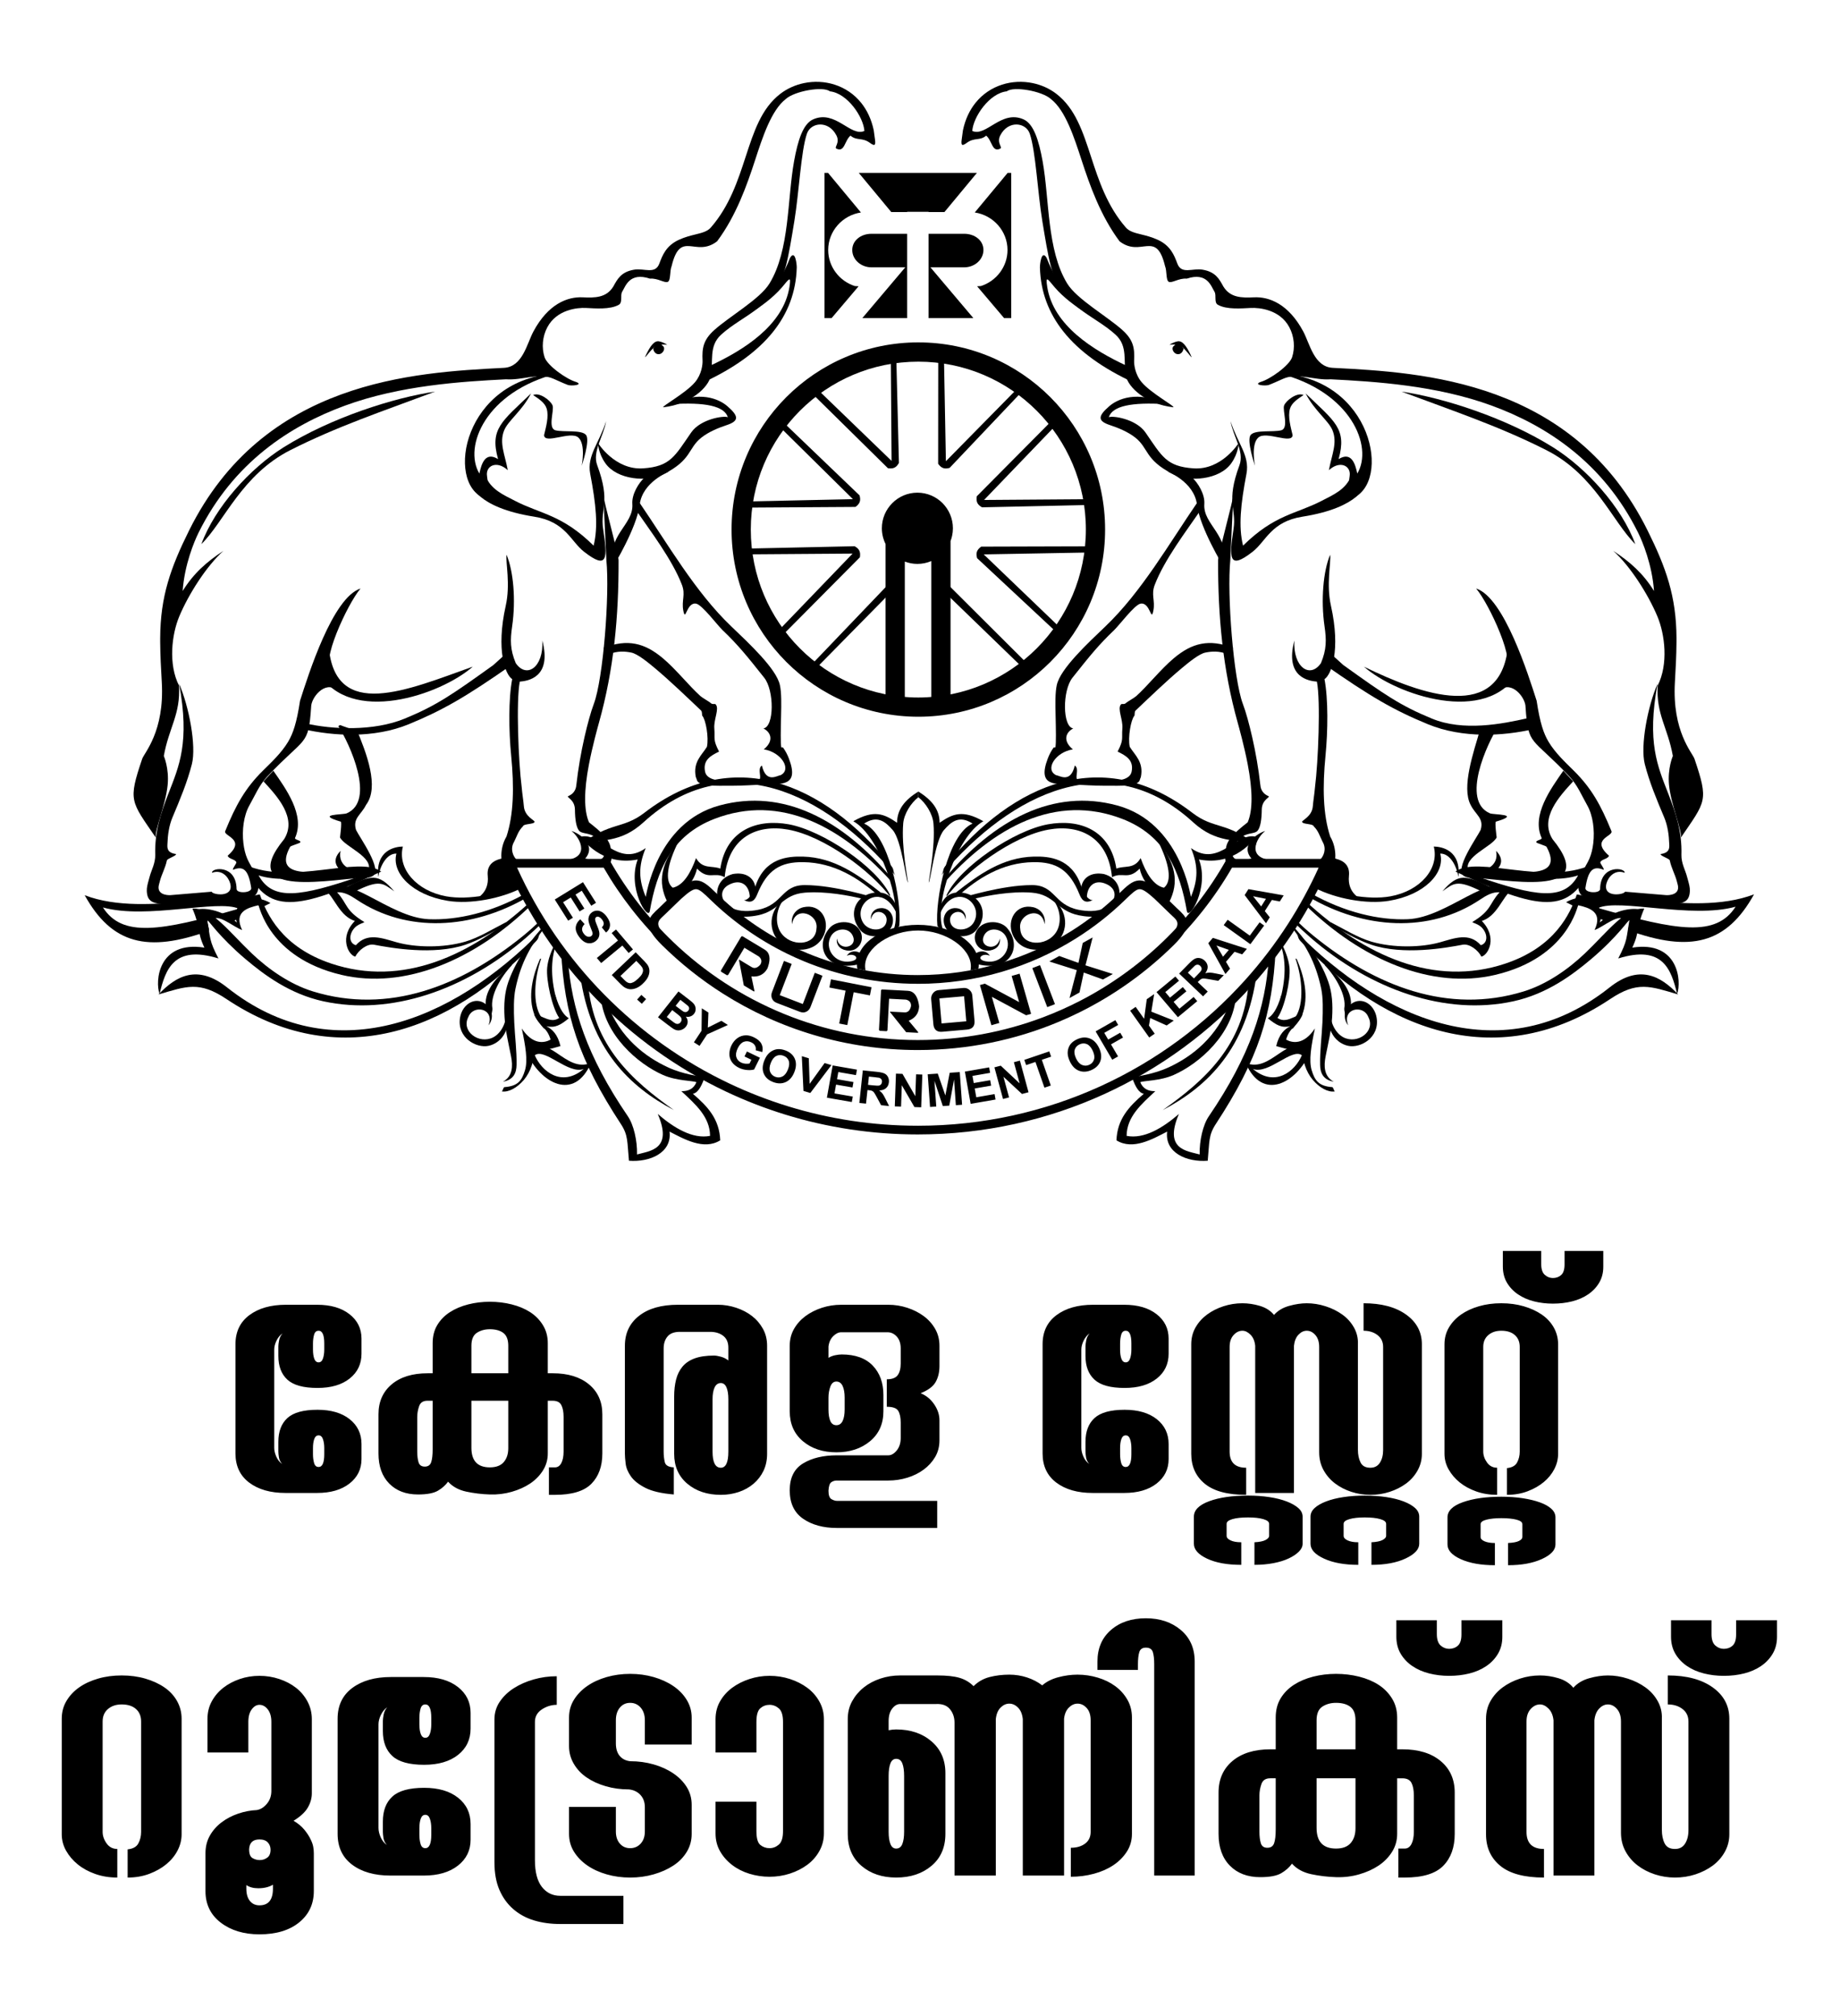 <?xml version="1.0" encoding="UTF-8"?>
<!DOCTYPE svg PUBLIC "-//W3C//DTD SVG 1.1//EN" "http://www.w3.org/Graphics/SVG/1.1/DTD/svg11.dtd">
<!-- Creator: CorelDRAW 2021 (64-Bit) -->
<svg xmlns="http://www.w3.org/2000/svg" xml:space="preserve" width="210mm" height="230mm" version="1.1" style="shape-rendering:geometricPrecision; text-rendering:geometricPrecision; image-rendering:optimizeQuality; fill-rule:evenodd; clip-rule:evenodd"
viewBox="0 0 21000 23000"
 xmlns:xlink="http://www.w3.org/1999/xlink"
 xmlns:xodm="http://www.corel.com/coreldraw/odm/2003">
 <defs>
  <style type="text/css">
   <![CDATA[
    .fil1 {fill:black}
    .fil0 {fill:black;fill-rule:nonzero}
   ]]>
  </style>
 </defs>
 <g id="Layer_x0020_1">
  <g id="_2532653822848">
   <path class="fil0" d="M3129.68 16516.9c0,31.41 7.89,65.17 23.65,100.92 15.73,35.74 37.9,63.69 66.54,83.66 -20.06,-22.86 -32.28,-47.92 -36.49,-75.12 -4.29,-27.2 -6.48,-49.36 -6.48,-66.58l0 -111.6c0,-117.39 34.34,-207.58 103.07,-270.56 68.68,-62.95 183.22,-94.44 343.53,-94.44 154.5,0 277,35.78 367.11,107.31 90.1,71.62 135.21,166.1 135.21,283.4l0 171.79c0,114.5 -45.77,207.57 -137.36,279.14 -91.63,71.53 -214.71,107.32 -369.29,107.32l-360.71 0c-171.74,0 -309.89,-39.38 -414.36,-118.05 -104.43,-78.75 -156.72,-189.7 -156.72,-332.76l0 -1245.24c0,-143.22 52.99,-254.05 158.95,-332.84 105.91,-78.72 244.68,-118.13 416.47,-118.13l356.37 0c154.58,0 277.66,35.86 369.29,107.44 91.59,71.53 137.36,164.56 137.36,279.06l0 171.75c0,117.38 -45.11,211.86 -135.21,283.43 -90.11,71.54 -212.61,107.36 -367.11,107.36 -160.31,0 -274.85,-31.53 -343.53,-94.44 -68.73,-63.06 -103.07,-153.21 -103.07,-270.56l0 -111.65c0,-14.28 2.85,-36.48 8.55,-66.53 5.78,-30.09 18.69,-56.55 38.71,-79.46 -28.64,20.02 -51.55,47.96 -68.68,83.71 -17.25,35.78 -25.8,69.47 -25.8,100.96l0 1120.71zm571.13 4.29c0,-40.08 -5.08,-74.46 -15.1,-103.06 -9.99,-28.65 -26.46,-42.93 -49.37,-42.93 -22.95,0 -39.34,13.5 -49.37,40.78 -9.98,27.2 -15.02,62.24 -15.02,105.21l0 68.68c0,37.23 4.25,70.79 12.88,100.92 8.58,30.05 25.75,45.08 51.51,45.08 42.97,0 64.47,-48.63 64.47,-146l0 -68.68zm0 -1193.72c0,-97.33 -21.5,-146 -64.47,-146 -25.76,0 -42.93,15.03 -51.51,45.12 -8.63,30.01 -12.88,63.73 -12.88,100.88l0 68.72c0,42.93 5.04,77.97 15.02,105.21 10.03,27.16 26.42,40.78 49.37,40.78 22.91,0 39.38,-14.36 49.37,-42.97 10.02,-28.64 15.1,-62.94 15.1,-103.02l0 -68.72zm2551.03 1253.86c0,71.49 -18.57,136.62 -55.85,195.32 -37.18,58.69 -85.85,108.1 -145.9,148.17 -60.18,40.08 -130.31,71.53 -210.43,94.4 -80.19,22.91 -163.2,32.98 -249.09,30.09 -91.59,-2.85 -181.08,-13.54 -268.38,-32.19 -87.25,-18.62 -156.72,-56.55 -208.23,-113.84 -28.65,40.12 -67.24,74.5 -115.94,103.06 -48.67,28.69 -124.53,42.97 -227.56,42.97 -137.44,0 -246.9,-41.48 -328.47,-124.49 -81.6,-83.04 -122.42,-197.54 -122.42,-343.49l0 -446.64c0,-143.06 50.15,-256.9 150.29,-341.39 100.17,-84.41 237.58,-126.63 412.21,-126.63l55.89 0 0 -343.5c0,-80.15 17.79,-149.54 53.58,-208.27 35.78,-58.7 83.74,-107.36 143.92,-145.99 60.1,-38.64 129.57,-67.94 208.24,-87.96 78.71,-20.1 160.97,-30.09 246.87,-30.09 85.89,0 168.9,9.99 249.09,30.09 80.12,20.02 150.25,49.32 210.43,87.96 60.05,38.63 108.72,88.08 145.9,148.13 37.28,60.1 55.85,128.82 55.85,206.13l0 343.5 55.8 0c174.6,0 312.71,42.22 414.37,126.63 101.66,84.49 152.47,198.33 152.47,341.39l0 446.64c0,145.95 -41.56,261.19 -124.57,345.64 -82.96,84.41 -221.81,126.63 -416.47,126.63l-68.72 0 0 -313.44 68.72 0c31.49,0 55.81,-16.47 72.98,-49.37 17.17,-32.94 25.75,-76.6 25.75,-131.01l0 -395c0,-57.25 -8.58,-102.36 -25.75,-135.26 -17.17,-32.94 -50.11,-49.37 -98.78,-49.37l-55.8 0 0 601.18zm-450.85 -601.18l-420.85 0 0 536.75c0,148.84 70.17,223.26 210.43,223.26 71.49,0 124.57,-20.06 158.91,-60.14 34.34,-40.08 51.51,-93.03 51.51,-158.83l0 -541.04zm0 -313.48l0 -313.45c0,-68.68 -18.62,-117.35 -55.81,-145.99 -37.31,-28.56 -88.78,-42.93 -154.61,-42.93 -57.25,0 -106.62,13.67 -148.1,40.78 -41.56,27.16 -62.33,76.61 -62.33,148.14l0 313.45 420.85 0zm-953.26 1064.86c37.19,0 61.54,-16.43 72.98,-49.32 11.47,-32.94 17.25,-82.35 17.25,-148.18l0 -553.88 -60.18 0c-48.66,0 -80.16,20.77 -94.44,62.29 -14.36,41.44 -21.5,82.26 -21.5,122.34l0 395c0,48.75 5.03,89.49 15.06,122.43 9.99,32.89 33.6,49.32 70.83,49.32zm2842.35 317.78c-140.33,-11.47 -248.27,-36.53 -324.17,-75.12 -75.83,-38.68 -130.93,-82.34 -165.31,-131.01 -34.39,-48.62 -54.4,-97.28 -60.1,-145.95 -5.78,-48.7 -8.59,-85.85 -8.59,-111.65l0 -1232.36c0,-143.1 53.62,-256.94 160.98,-341.31 107.36,-84.49 255.54,-126.79 444.41,-126.79l455.19 0c71.61,0 141.7,11.51 210.34,34.42 68.76,22.91 128.86,54.4 180.37,94.48 51.51,40.08 93.04,88.74 124.57,145.99 31.49,57.25 47.22,121.68 47.22,193.21l0 1232.36c0,71.61 -13.62,135.96 -40.78,193.25 -27.24,57.25 -65.18,106.58 -113.84,148.14 -48.62,41.48 -105.17,72.93 -169.6,94.44 -64.43,21.46 -132.37,32.19 -203.98,32.19 -154.54,0 -282,-42.22 -382.01,-126.63 -100.34,-84.45 -150.45,-198.29 -150.45,-341.39l0 -652.69c0,-71.57 7.19,-135.88 21.55,-193.17 14.32,-57.24 38.63,-106.65 72.97,-148.22 34.35,-41.48 80.9,-72.97 139.52,-94.39 58.73,-21.51 132.45,-32.24 221.19,-32.24 19.94,0 45.78,4.29 77.23,12.88 31.57,8.58 60.18,22.87 85.89,42.93l0 -145.95c0,-57.25 -17.87,-100.96 -53.66,-131.01 -35.74,-30.01 -82.3,-46.52 -139.51,-49.33l-343.53 0c-71.53,-2.89 -123.09,13.54 -154.62,49.33 -31.41,35.82 -47.18,82.34 -47.18,139.55l0 1176.51c0,42.93 4.29,83.09 12.88,120.24 8.54,37.27 42.93,57.29 103.02,60.14l0 309.15zm442.31 -489.53c0,123.13 31.45,184.67 94.4,184.67 57.29,0 85.89,-61.54 85.89,-184.67l0 -596.84c0,-57.25 -7.14,-102.32 -21.42,-135.26 -14.36,-32.85 -35.79,-49.36 -64.47,-49.36 -31.45,0 -55.11,16.51 -70.79,49.36 -15.77,32.94 -23.61,78.01 -23.61,135.26l0 596.84zm2589.66 -974.71c0,68.76 -14.28,128.86 -42.92,180.37 -28.65,51.51 -85.9,94.48 -171.83,128.82 63.06,25.8 114.58,67.98 154.61,126.67 40.12,58.66 60.14,119.5 60.14,182.52l0 227.56c0,71.53 -16.43,135.25 -49.36,191.1 -32.9,55.76 -76.57,103.73 -130.97,143.8 -54.4,40.08 -116.64,70.83 -186.81,92.38 -70.09,21.42 -142.4,32.19 -216.78,32.19l-588.26 0c-22.91,0 -43.71,6.36 -62.32,19.28 -18.54,12.88 -29.31,45.15 -32.2,96.58 0,51.56 11.47,83.75 34.38,96.59 22.87,12.96 42.89,19.4 60.14,19.4l1146.43 0 0 309.15 -1146.43 0c-154.62,0 -282.69,-35.12 -384.31,-105.21 -101.67,-70.17 -152.48,-178.23 -152.48,-324.22 0,-143.06 50.81,-245.46 152.48,-307.01 101.62,-61.5 229.69,-92.33 384.31,-92.33l588.26 0c34.26,0 66.53,-18.61 96.58,-55.76 30.05,-37.32 45.08,-84.41 45.08,-141.7l0 -176.04c0,-57.25 -9.33,-101.62 -27.91,-133.2 -18.57,-31.49 -62.28,-47.13 -130.92,-47.13l0 -313.49c60.05,0 101.62,-15.73 124.48,-47.22 22.83,-31.53 34.35,-75.86 34.35,-133.07l0 -171.83c0,-57.21 -15.03,-102.28 -45.08,-135.3 -30.05,-32.86 -65.21,-49.28 -105.21,-49.28l-528.2 0c-31.37,0 -62.2,15.02 -92.25,45.03 -30.05,30.05 -47.92,69.46 -53.7,118.13l0 128.78c22.95,-14.28 48.75,-24.36 77.27,-30.05 28.64,-5.78 53,-8.59 73.06,-8.59 154.57,0 272.66,42.23 354.18,126.59 81.6,84.54 122.42,196.89 122.42,337.14l0 184.63c0,143.14 -50.81,256.9 -152.39,341.39 -101.66,84.49 -229.82,126.67 -384.35,126.67 -154.54,0 -281.96,-42.18 -382.17,-126.67 -100.18,-84.49 -150.29,-198.25 -150.29,-341.39l0 -747.13c0,-71.53 16.51,-135.96 49.41,-193.21 32.94,-57.25 76.57,-105.91 130.93,-145.99 54.4,-40.08 116.64,-71.57 186.81,-94.48 70.13,-22.91 143.89,-34.42 221.07,-34.42l536.83 0c74.38,0 146.69,11.51 216.78,34.42 70.17,22.91 132.41,54.4 186.81,94.48 54.4,40.08 98.07,88.74 130.97,145.99 32.93,57.25 49.36,121.68 49.36,193.21l0 231.85zm-1082.03 360.74c0,-57.33 -7.89,-102.36 -23.61,-135.26 -15.73,-32.93 -39.38,-49.45 -70.87,-49.45 -31.45,0 -54.45,19.32 -68.73,57.96 -14.28,38.67 -21.46,80.98 -21.46,126.75l0 133.12c0,57.24 7.18,101.57 21.46,133.07 14.28,31.49 37.28,47.26 68.73,47.26 31.49,0 55.14,-15.77 70.87,-47.26 15.72,-31.5 23.61,-75.83 23.61,-133.07l0 -133.12zm2701.35 571.09c0,31.41 7.84,65.17 23.61,100.92 15.73,35.74 37.93,63.69 66.54,83.66 -20.11,-22.86 -32.2,-47.92 -36.49,-75.12 -4.25,-27.2 -6.44,-49.36 -6.44,-66.58l0 -111.6c0,-117.39 34.3,-207.58 103.02,-270.56 68.73,-62.95 183.22,-94.44 343.54,-94.44 154.57,0 277,35.78 367.18,107.31 90.15,71.62 135.14,166.1 135.14,283.4l0 171.79c0,114.5 -45.77,207.57 -137.32,279.14 -91.59,71.53 -214.72,107.32 -369.34,107.32l-360.66 0c-171.79,0 -309.86,-39.38 -414.32,-118.05 -104.47,-78.75 -156.77,-189.7 -156.77,-332.76l0 -1245.24c0,-143.22 53,-254.05 158.91,-332.84 105.92,-78.72 244.72,-118.13 416.47,-118.13l356.37 0c154.62,0 277.75,35.86 369.34,107.44 91.55,71.53 137.32,164.56 137.32,279.06l0 171.75c0,117.38 -44.99,211.86 -135.14,283.43 -90.18,71.54 -212.61,107.36 -367.18,107.36 -160.32,0 -274.81,-31.53 -343.54,-94.44 -68.72,-63.06 -103.02,-153.21 -103.02,-270.56l0 -111.65c0,-14.28 2.85,-36.48 8.58,-66.53 5.74,-30.09 18.66,-56.55 38.64,-79.46 -28.61,20.02 -51.51,47.96 -68.64,83.71 -17.21,35.78 -25.8,69.47 -25.8,100.96l0 1120.71zm571.09 4.29c0,-40.08 -5.04,-74.46 -15.07,-103.06 -10.03,-28.65 -26.46,-42.93 -49.36,-42.93 -22.87,0 -39.3,13.5 -49.41,40.78 -9.99,27.2 -14.94,62.24 -14.94,105.21l0 68.68c0,37.23 4.21,70.79 12.79,100.92 8.59,30.05 25.8,45.08 51.56,45.08 42.96,0 64.43,-48.63 64.43,-146l0 -68.68zm0 -1193.72c0,-97.33 -21.47,-146 -64.43,-146 -25.76,0 -42.97,15.03 -51.56,45.12 -8.58,30.01 -12.79,63.73 -12.79,100.88l0 68.72c0,42.93 4.95,77.97 14.94,105.21 10.11,27.16 26.54,40.78 49.41,40.78 22.9,0 39.33,-14.36 49.36,-42.97 10.03,-28.64 15.07,-62.94 15.07,-103.02l0 -68.72zm2740.03 2267.17c57.16,-2.85 99.47,-11.47 126.59,-25.75 27.28,-14.33 40.86,-30.13 40.86,-47.26l0 -137.37c0,-22.95 -22.17,-40.86 -66.54,-53.7 -44.41,-12.83 -103.85,-19.31 -178.18,-19.31 -71.62,0 -129.52,6.48 -173.94,19.31 -44.37,12.84 -66.57,30.75 -66.57,53.7l0 137.37c0,20.06 15.06,37.23 45.11,51.51 30.09,14.36 70.79,21.5 122.34,21.5l0 257.64c-157.47,0 -287.69,-23.61 -390.75,-70.87 -103.03,-47.22 -154.58,-103.72 -154.58,-169.6l0 -309.15c0,-37.23 15.77,-70.09 47.26,-98.77 31.49,-28.65 75.08,-53.74 130.93,-75.12 55.84,-21.43 121.68,-37.89 197.58,-49.45 75.82,-11.43 156.68,-17.09 242.62,-17.09 88.7,0 171,5.66 246.82,17.09 75.95,11.56 141.7,28.02 197.55,49.45 55.84,21.38 99.43,46.47 130.97,75.12 31.53,28.68 47.22,61.54 47.22,98.77l0 309.15c0,62.99 -51.52,118.79 -154.58,167.46 -103.02,48.7 -233.29,73.01 -390.71,73.01l0 -257.64zm-1335.43 0c57.25,-2.85 99.47,-11.47 126.63,-25.75 27.24,-14.33 40.82,-30.13 40.82,-47.26l0 -137.37c0,-22.95 -22.2,-40.86 -66.57,-53.7 -44.37,-12.83 -102.37,-19.31 -173.9,-19.31 -74.42,0 -133.85,6.48 -178.22,19.31 -44.33,12.84 -66.54,30.75 -66.54,53.7l0 137.37c0,20.06 14.98,37.23 45.07,51.51 30.09,14.36 70.87,21.5 122.38,21.5l0 257.64c-160.23,0 -290.49,-23.61 -390.71,-70.87 -100.22,-47.22 -150.28,-103.72 -150.28,-169.6l0 -309.15c0,-74.42 57.91,-133.15 173.89,-176 115.94,-43.01 264.04,-64.43 444.41,-64.43 85.94,0 166.8,5.66 242.62,17.09 75.87,11.56 141.7,28.02 197.55,49.45 55.76,21.38 100.21,46.47 133.07,75.12 32.98,28.68 49.4,61.54 49.4,98.77l0 309.15c0,31.5 -14.32,61.54 -42.92,90.15 -28.61,28.64 -67.28,54.44 -115.95,77.31 -48.62,22.91 -106.61,40.86 -173.89,53.74 -67.32,12.79 -139.55,19.27 -216.86,19.27l0 -257.64zm1245.2 -2726.61c203.28,0 365,42.92 485.23,128.86 120.2,85.85 180.29,198.87 180.29,339.2l0 1249.49c0,68.73 -16.38,132.37 -49.32,191.07 -32.86,58.69 -76.57,108.1 -130.97,148.17 -54.4,40.08 -116.64,71.53 -186.81,94.4 -70.09,22.91 -143.76,34.38 -221.11,34.38 -74.38,0 -146.66,-11.47 -216.86,-34.38 -70.09,-22.87 -132.33,-55.1 -186.73,-96.58 -54.45,-41.48 -98.08,-92.34 -131.01,-152.43 -32.9,-60.1 -49.33,-127.34 -49.33,-201.8l0 -1202.31c0,-57.25 -14.4,-102.32 -43.01,-135.22 -28.6,-32.98 -61.5,-49.41 -98.73,-49.41 -34.34,0 -65.75,15.03 -94.44,45.12 -28.64,30.01 -45.81,72.19 -51.51,126.63l0 1678.92 -442.35 0 0 -1678.92c-5.69,-54.44 -23.61,-96.62 -53.65,-126.63 -30.05,-30.09 -60.8,-45.12 -92.34,-45.12 -37.15,0 -70.87,16.43 -100.87,49.41 -30.05,32.9 -45.12,77.97 -45.12,135.22l0 1193.68c0,123.13 63.07,184.67 189,184.67l0 309.15c-211.86,0 -369.29,-42.22 -472.35,-126.63 -103.03,-84.45 -154.62,-198.29 -154.62,-341.39l0 -1249.49c0,-71.61 16.47,-136.04 49.45,-193.25 32.89,-57.29 76.52,-105.91 130.92,-145.95 54.4,-40.12 116.65,-71.7 186.73,-94.56 70.21,-22.91 142.48,-34.3 216.86,-34.3 65.92,0 132.41,10.03 199.73,30.05 67.24,20.02 120.98,54.4 161.02,103.02 42.89,-48.62 100.13,-83 171.75,-103.02 71.61,-20.02 138.85,-30.05 201.79,-30.05 71.62,0 143.15,11.39 214.68,34.3 71.57,22.86 135.26,54.44 191.1,94.56 55.85,40.04 100.22,89.4 133.07,148.06 32.98,58.77 48.01,122.38 45.12,191.14l0 1202.23c0,57.25 9.99,105.91 30.05,146.03 20.01,40.04 57.29,60.1 111.65,60.1 48.66,0 85.15,-19.36 109.54,-57.99 24.27,-38.63 36.45,-86.6 36.45,-143.8l0 -1176.56c0,-57.25 -21.47,-102.32 -64.39,-135.22 -42.93,-32.98 -95.89,-49.41 -158.91,-49.41l0 -313.44zm1649.36 2735.2c57.21,-2.85 98.78,-10.73 124.53,-23.61 25.8,-12.88 38.68,-27.95 38.68,-45.07l0 -146c0,-22.95 -22.25,-40.12 -66.58,-51.59 -44.37,-11.43 -102.36,-17.21 -173.89,-17.21 -68.77,0 -125.23,5.78 -169.65,17.21 -44.41,11.47 -66.57,28.64 -66.57,51.59l0 146c0,20.01 15.06,36.44 45.15,49.32 30.09,12.92 69.39,19.36 118.01,19.36l0 253.3c-157.38,0 -287.03,-22.86 -388.57,-68.64 -101.62,-45.85 -152.47,-101.62 -152.47,-167.45l0 -309.19c0,-74.38 58.78,-132.42 176.08,-173.9 117.35,-41.52 263.38,-62.24 438.02,-62.24 88.7,0 170.38,5.74 244.72,17.17 74.42,11.43 139.59,27.16 195.35,47.18 55.89,20.06 99.52,44.41 130.93,73.01 31.58,28.65 47.26,61.59 47.26,98.78l0 309.19c0,62.9 -51.47,118.05 -154.49,165.27 -103.07,47.3 -231.93,70.82 -386.51,70.82l0 -253.3zm-12.87 -854.49c57.2,-5.73 95.92,-27.2 115.98,-64.39 20.02,-37.23 30.01,-78.79 30.01,-124.57l0 -1193.68c0,-57.25 -18.62,-102.32 -55.81,-135.22 -37.27,-32.98 -88.74,-49.41 -154.57,-49.41 -60.14,0 -109.55,16.43 -148.14,49.41 -38.64,32.9 -57.99,77.97 -57.99,135.22l0 1193.68c0,42.93 14.32,84.45 42.92,124.57 28.65,40.04 67.28,60.1 115.9,60.1l0 309.15c-85.81,0 -165.22,-12.87 -238.28,-38.63 -72.93,-25.8 -135.96,-60.06 -188.87,-103.06 -53.04,-42.93 -95.27,-92.38 -126.72,-148.14 -31.49,-55.81 -47.26,-115.24 -47.26,-178.19l0 -1249.49c0,-71.61 17.25,-136.04 51.59,-193.25 34.3,-57.29 80.12,-105.91 137.41,-145.95 57.21,-40.12 125.19,-71.7 203.94,-94.56 78.71,-22.91 163.82,-34.3 255.5,-34.3 91.59,0 176.74,11.39 255.45,34.3 78.71,22.86 147.48,54.44 206.13,94.56 58.69,40.04 104.47,89.4 137.49,148.06 32.85,58.77 49.28,122.38 49.28,191.14l0 1249.49c0,60.1 -14.32,118.09 -42.97,173.9 -28.52,55.8 -68.68,105.16 -120.19,148.13 -51.55,42.97 -113.05,78.01 -184.67,105.17 -71.53,27.29 -150.16,40.82 -236.13,40.82l0 -304.86zm1099.66 -2477.51l0 180.33c0,68.68 -15.61,129.48 -47.14,182.44 -31.54,52.91 -73.76,97.32 -126.72,133.03 -52.99,35.82 -113.79,62.36 -182.47,79.54 -68.69,17.17 -141.7,25.75 -219.05,25.75 -74.34,0 -145.95,-8.58 -214.64,-25.75 -68.72,-17.18 -129.56,-43.72 -182.47,-79.54 -53,-35.71 -95.19,-80.12 -126.68,-133.03 -31.53,-52.96 -47.26,-115.24 -47.26,-186.77l0 -176 437.97 0 0 150.24c0,57.25 13.63,98.03 40.78,122.34 27.21,24.39 58,36.49 92.3,36.49 37.35,0 68.72,-11.39 94.52,-34.34 25.75,-22.87 38.63,-62.99 38.63,-120.24l0 -154.49 442.23 0z"/>
   <g>
    <path class="fil0" d="M1456.68 21098.09c60.37,-6 101.16,-28.65 122.31,-67.86 21.16,-39.29 31.64,-83.14 31.64,-131.46l0 -1259.26c0,-60.41 -19.59,-107.96 -58.84,-142.66 -39.25,-34.82 -93.62,-52.15 -163.1,-52.15 -63.43,0 -115.49,17.33 -156.28,52.15 -40.74,34.7 -61.13,82.25 -61.13,142.66l0 1259.26c0,45.29 15.15,89.14 45.25,131.46 30.23,42.23 71.05,63.39 122.31,63.39l0 326.15c-90.63,0 -174.33,-13.58 -251.39,-40.74 -76.97,-27.25 -143.43,-63.44 -199.28,-108.77 -55.9,-45.3 -100.43,-97.41 -133.64,-156.29 -33.24,-58.83 -49.81,-121.54 -49.81,-188l0 -1318.13c0,-75.57 18.1,-143.47 54.37,-203.88 36.14,-60.41 84.46,-111.71 144.96,-153.98 60.32,-42.32 132.1,-75.57 215.12,-99.71 83.06,-24.18 172.93,-36.23 269.52,-36.23 96.64,0 186.56,12.05 269.49,36.23 83.06,24.14 155.6,57.39 217.5,99.71 61.86,42.27 110.18,94.34 144.96,156.24 34.7,61.98 52.02,129.12 52.02,201.62l0 1318.13c0,63.43 -15.07,124.57 -45.21,183.49 -30.27,58.88 -72.5,110.99 -126.86,156.28 -54.37,45.34 -119.25,82.3 -194.77,110.95 -75.57,28.78 -158.59,43.08 -249.14,43.08l0 -321.68zm2125.01 475.62c0,148.03 -55.94,267.31 -167.65,357.91 -111.75,90.59 -262.67,135.93 -452.97,135.93 -178.17,0 -325.43,-44.57 -441.69,-133.63 -116.27,-89.11 -174.38,-209.16 -174.38,-360.21l0 -430.28c0,-75.52 16.56,-142.66 49.85,-201.62 33.21,-58.84 77.74,-109.41 133.6,-151.73 55.85,-42.23 119.28,-75.48 190.25,-99.71 71.01,-24.09 142.71,-37.67 215.21,-40.69l-4.56 0c42.28,-6.01 80.76,-29.42 115.54,-70.25 34.7,-40.74 52.11,-89.78 52.11,-147.21l0 -788.11c0,-60.49 -13.62,-108 -40.82,-142.74 -27.17,-34.78 -58.84,-52.11 -95.11,-52.11 -33.21,0 -62.67,17.33 -88.38,52.11 -25.59,34.74 -38.45,82.25 -38.45,142.74l0 348.8 -466.55 0 0 -380.56c0,-75.48 16.56,-143.47 49.81,-203.92 33.21,-60.37 76.97,-111.71 131.38,-154.03 54.32,-42.19 116.99,-75.48 187.92,-99.62 71.01,-24.18 145.76,-36.23 224.27,-36.23 78.42,0 154.07,12.05 226.57,36.23 72.37,24.14 135.81,57.43 190.13,99.62 54.41,42.32 98.21,94.47 131.46,156.37 33.12,61.9 49.73,129.08 49.73,201.58l0 847.11c0,54.32 -15.03,107.97 -45.26,160.8 -30.22,52.83 -84.55,103.36 -163.09,151.73 51.34,30.14 92.89,64.96 124.69,104.17 31.63,39.3 55.01,75.48 70.16,108.77 15.11,30.15 24.91,58.07 29.42,83.74 4.51,25.68 6.81,50.62 6.81,74.76l0 430.28zm-466.55 -72.33c-45.38,27.16 -101.2,40.66 -167.7,40.66 -54.28,0 -99.61,-12.05 -135.89,-36.23l0 40.7c0,60.45 13.67,107.37 40.83,140.49 27.16,33.25 63.43,49.85 108.69,49.85 102.6,0 154.07,-63.43 154.07,-190.34l0 -45.13zm-149.52 -280.93c30.19,0 58.11,-9.03 83.79,-27.17 25.62,-18.13 38.52,-48.32 38.52,-90.51 0,-33.33 -10.6,-61.3 -31.75,-83.91 -21.12,-22.64 -52.88,-33.93 -95.11,-33.93 -75.48,0 -114.73,37.72 -117.76,113.16 0,51.34 12.82,84.64 38.45,99.66 25.71,15.12 53.59,22.7 83.86,22.7zm1354.19 -366.89c0,33.16 8.3,68.71 24.91,106.47 16.6,37.68 40.02,67.14 70.2,88.25 -21.12,-24.14 -33.97,-50.57 -38.49,-79.27 -4.47,-28.65 -6.81,-52.06 -6.81,-70.24l0 -117.72c0,-123.88 36.27,-218.95 108.78,-285.4 72.45,-66.46 193.27,-99.66 362.33,-99.66 163.1,0 292.22,37.76 387.37,113.24 95.1,75.52 142.66,175.18 142.66,298.99l0 181.18c0,120.83 -48.32,219 -144.96,294.52 -96.64,75.48 -226.49,113.2 -389.58,113.2l-380.52 0c-181.14,0 -326.91,-41.55 -437.13,-124.57 -110.18,-83.05 -165.35,-200.09 -165.35,-351.05l0 -1313.66c0,-151.09 55.9,-267.99 167.61,-351.14 111.79,-83.01 258.2,-124.61 439.39,-124.61l376 0c163.09,0 292.94,37.81 389.58,113.33 96.64,75.48 144.96,173.65 144.96,294.43l0 181.19c0,123.84 -47.56,223.51 -142.66,298.99 -95.15,75.44 -224.27,113.28 -387.37,113.28 -169.06,0 -289.88,-33.29 -362.33,-99.66 -72.51,-66.5 -108.78,-161.6 -108.78,-285.4l0 -117.8c0,-15.07 3.07,-38.49 9.07,-70.16 6.05,-31.76 19.71,-59.69 40.78,-83.87 -30.18,21.16 -54.36,50.58 -72.5,88.34 -18.09,37.72 -27.16,73.26 -27.16,106.47l0 1182.33zm602.49 4.55c0,-42.32 -5.32,-78.59 -15.88,-108.77 -10.6,-30.19 -27.97,-45.3 -52.11,-45.3 -24.18,0 -41.47,14.26 -52.02,43.04 -10.6,28.7 -15.88,65.69 -15.88,111.03l0 72.46c0,39.25 4.47,74.63 13.62,106.43 8.98,31.67 27.12,47.55 54.28,47.55 45.34,0 67.99,-51.3 67.99,-153.98l0 -72.46zm0 -1259.38c0,-102.68 -22.65,-154.03 -67.99,-154.03 -27.16,0 -45.3,15.93 -54.28,47.6 -9.15,31.67 -13.62,67.22 -13.62,106.43l0 72.5c0,45.3 5.28,82.25 15.88,111.03 10.55,28.65 27.84,42.96 52.02,42.96 24.14,0 41.51,-15.07 52.11,-45.3 10.56,-30.18 15.88,-66.41 15.88,-108.69l0 -72.5zm2192.99 2351.03l-720.2 0c-108.77,0 -208.47,-13.63 -299.02,-40.79 -90.64,-27.16 -169.87,-70.2 -237.81,-128.99 -67.95,-59.01 -120.78,-132.28 -158.54,-219.76 -37.81,-87.62 -56.63,-193.33 -56.63,-317.13l0 -1626.22c0,-75.53 20.35,-143.43 61.14,-203.84 40.78,-60.41 94.42,-111.75 160.79,-154.07 66.42,-42.23 141.98,-75.52 226.49,-99.62 84.55,-24.22 172.16,-36.23 262.8,-36.23l0 326.15c-60.41,0 -117.03,17.33 -169.91,52.11 -52.87,34.74 -79.22,82.25 -79.22,142.74l0 1576.34c0,135.93 26.35,237.81 79.22,305.84 52.88,67.86 123.08,101.79 210.69,101.79l720.2 0 0 321.68zm778.91 -1028.26c0,75.44 -18.86,144.15 -56.62,206.05 -37.72,61.95 -89.15,114.05 -153.99,156.37 -64.96,42.23 -139.72,75.48 -224.27,99.62 -84.59,24.18 -173.65,36.23 -267.31,36.23 -93.53,0 -182.64,-12.05 -267.19,-36.23 -84.59,-24.14 -158.66,-58.2 -222.01,-101.92 -63.39,-43.81 -113.97,-95.91 -151.73,-156.32 -37.72,-60.37 -56.66,-128.36 -56.66,-203.8l0 -308.05 534.58 0 0 280.8c0,57.39 15.11,103.46 45.34,138.2 30.14,34.73 69.35,52.1 117.67,52.1 48.32,0 88.38,-17.37 120.1,-52.1 31.71,-34.74 47.59,-80.81 47.59,-138.2l0 -276.29c0,-57.35 -16.6,-104.18 -49.89,-140.45 -33.21,-36.18 -76.97,-57.39 -131.3,-63.39 -93.66,0 -182.08,-12.09 -265.05,-36.23 -83.06,-24.18 -155.48,-57.39 -217.42,-99.66 -61.86,-42.27 -111.03,-94.34 -147.22,-156.33 -36.27,-61.81 -54.4,-128.99 -54.4,-201.49l0 -326.19c0,-75.48 18.94,-143.47 56.66,-203.8 37.76,-60.45 88.34,-112.56 151.73,-156.32 63.35,-43.81 137.42,-77.78 222.01,-102.01 84.55,-24.09 173.66,-36.14 267.19,-36.14 93.66,0 182.72,12.05 267.31,36.14 84.55,24.23 159.31,58.2 224.27,102.01 64.84,43.76 116.27,96.64 153.99,158.54 37.76,61.85 56.62,129.12 56.62,201.58l0 308.01 -534.5 0 0 -276.34c0,-60.37 -15.88,-108.69 -47.59,-144.96 -31.72,-36.23 -71.78,-54.32 -120.1,-54.32 -48.32,0 -87.53,18.09 -117.67,54.32 -30.23,36.27 -45.34,84.59 -45.34,144.96l0 262.8c0,60.37 14.26,107.92 43.04,142.62 28.74,34.74 68.67,55.17 119.97,61.26 93.66,0 182.72,11.96 267.31,36.19 84.55,24.09 159.31,58.15 224.27,101.87 64.84,43.81 116.27,95.92 153.99,156.33 37.76,60.37 56.62,128.31 56.62,203.84l0 330.7z"/>
    <path class="fil0" d="M8633.05 20889.78c0,81.49 15.11,134.36 45.29,158.5 30.23,24.18 64.97,36.27 104.22,36.27 39.25,0 74.76,-13.58 106.43,-40.78 31.68,-27.16 47.6,-78.5 47.6,-153.99l0 -1245.67c0,-75.61 -15.92,-126.91 -47.6,-154.11 -31.67,-27.12 -67.18,-40.74 -106.43,-40.74 -39.25,0 -73.99,12.77 -104.22,38.53 -30.18,25.63 -45.29,77.73 -45.29,156.32l0 348.8 -466.56 0 0 -380.56c0,-75.48 17.42,-143.47 52.07,-203.92 34.7,-60.37 80.8,-111.71 138.15,-154.03 57.43,-42.19 123.08,-75.48 197.02,-99.62 74.04,-24.18 150.29,-36.23 228.83,-36.23 81.53,0 159.27,12.05 233.3,36.23 73.95,24.14 139.68,57.43 197.02,99.62 57.39,42.32 103.41,94.47 138.15,156.37 34.74,61.9 52.15,129.08 52.15,201.58l0 1304.6c0,72.45 -17.41,139.68 -52.15,201.58 -34.74,61.9 -80.76,114.01 -138.15,156.28 -57.34,42.27 -123.07,75.48 -197.02,99.66 -74.03,24.18 -151.77,36.27 -233.3,36.27 -78.54,0 -154.79,-11.41 -228.83,-34.05 -73.94,-22.57 -139.59,-55.82 -197.02,-99.67 -57.35,-43.72 -103.45,-95.83 -138.15,-156.24 -34.65,-60.36 -52.07,-128.35 -52.07,-203.83l0 -362.42 466.56 0 0 335.25zm2066.17 -1775.74c105.66,0 189.45,9.07 251.43,27.21 61.9,18.09 115.54,49.81 160.84,95.02 51.34,-51.34 112.44,-86 183.4,-104.18 71.01,-18.05 145.77,-27.12 224.28,-27.12 69.47,0 136.61,10.56 201.53,31.76 64.97,21.08 123.08,51.35 174.42,90.51 48.32,-42.31 109.46,-73.18 183.45,-92.81 73.99,-19.62 147.17,-29.46 219.63,-29.46 78.59,0 155.56,11.37 231.08,34.02 75.48,22.69 141.94,55.09 199.33,97.28 57.43,42.32 103.45,93.7 138.15,154.15 34.74,60.33 52.15,128.32 52.15,203.8l0 1327.28c0,75.44 -19.67,143.43 -58.92,203.8 -39.3,60.41 -90.6,111.75 -154.07,154.07 -63.35,42.23 -137.34,74.75 -221.89,97.32 -84.59,22.64 -172.12,34.05 -262.76,34.05l0 -330.78c66.46,0 120.78,-15.8 163.1,-47.51 42.23,-31.68 63.39,-76.25 63.39,-133.68l0 -1272.88c0,-60.37 -15.07,-107.15 -45.34,-140.36 -30.14,-33.25 -64.88,-49.85 -104.22,-49.85 -36.19,0 -69.39,15.07 -99.66,45.25 -30.1,30.27 -48.32,72.5 -54.28,126.91l0 1789.28 -471.07 0 0 -1784.77c-6.08,-57.38 -24.26,-101.15 -54.4,-131.42 -30.15,-30.18 -63.44,-45.25 -99.62,-45.25 -36.28,0 -69.44,15.07 -99.67,45.25 -30.22,30.27 -48.32,74.04 -54.36,131.42l0 1784.77 -471.15 0 0 -1744.07c0,-60.36 -17.37,-111.71 -52.07,-153.98 -34.74,-42.32 -86.85,-61.94 -156.32,-58.88l-412.15 0c-33.29,0 -63.43,17.33 -90.59,52.11 -27.21,34.7 -40.87,82.29 -40.87,142.7l0 104.22c30.27,-6.13 58.96,-9.11 86.12,-9.11 163.14,0 297.46,45.3 403.16,135.89 105.75,90.59 158.59,211.42 158.59,362.34l0 693.16c0,153.99 -52.84,275.53 -158.59,364.63 -105.7,89.07 -240.02,133.64 -403.16,133.64 -160.03,0 -292.17,-44.57 -396.39,-133.64 -104.18,-89.1 -156.24,-210.64 -156.24,-364.63l0 -1309.15c0,-75.48 16.6,-143.47 49.81,-203.92 33.2,-60.37 77.01,-112.43 131.38,-156.2 54.36,-43.89 117.75,-77.82 190.25,-101.96 72.5,-24.18 148.07,-36.23 226.53,-36.23l425.77 0zm-380.47 1146.05c0,-60.41 -6.86,-107.96 -20.44,-142.7 -13.58,-34.74 -36.99,-52.02 -70.2,-52.02 -30.18,0 -52.11,17.28 -65.69,52.02 -13.58,34.74 -20.43,82.29 -20.43,142.7l0 638.68c0,57.43 6.85,103.45 20.43,138.23 13.58,34.65 35.51,52.07 65.69,52.07 33.21,0 56.62,-17.42 70.2,-52.07 13.58,-34.78 20.44,-80.8 20.44,-138.23l0 -638.68zm2854.32 -1272.91c0,-60.37 -5.28,-107.2 -15.84,-140.37 -10.56,-33.2 -37.04,-49.85 -79.27,-49.85 -39.25,0 -64.2,16.65 -74.76,49.85 -10.56,33.17 -15.88,80 -15.88,140.37l0 63.43 -462.04 0 0 -95.15c0,-151.01 51.39,-271.02 154.03,-360.08 102.68,-89.15 235.55,-133.59 398.65,-133.59 160.03,0 292.94,44.44 398.65,133.59 105.66,89.06 158.49,209.07 158.49,360.08l0 2441.66 -462.03 0 0 -2409.94zm2772.79 1934.32c0,75.44 -19.54,144.15 -58.84,206.05 -39.25,61.95 -90.64,114.05 -154.03,156.37 -63.43,42.23 -137.46,75.48 -221.97,99.62 -84.51,24.18 -172.16,34.7 -262.76,31.67 -96.64,-2.98 -190.98,-14.34 -283.06,-33.93 -92.17,-19.66 -165.4,-59.68 -219.72,-120.09 -30.23,42.27 -71.01,78.54 -122.31,108.73 -51.3,30.22 -131.38,45.29 -240.07,45.29 -145,0 -260.5,-43.76 -346.49,-131.29 -86.17,-87.61 -129.21,-208.43 -129.21,-362.42l0 -471.15c0,-150.96 52.87,-271.06 158.54,-360.12 105.79,-89.1 250.71,-133.64 434.92,-133.64l58.92 0 0 -362.37c0,-84.59 18.82,-157.73 56.54,-219.72 37.84,-61.98 88.42,-113.33 151.77,-154.03 63.47,-40.74 136.74,-71.69 219.71,-92.85 83.06,-21.16 169.87,-31.67 260.46,-31.67 90.6,0 178.25,10.51 262.76,31.67 84.51,21.16 158.54,52.11 221.97,92.85 63.39,40.7 114.78,92.94 154.03,156.29 39.3,63.43 58.84,135.93 58.84,217.46l0 362.37 58.92 0c184.25,0 329.93,44.54 437.09,133.64 107.32,89.06 160.92,209.16 160.92,360.12l0 471.15c0,153.99 -43.85,275.53 -131.46,364.63 -87.53,89.07 -233.98,133.64 -439.35,133.64l-72.46 0 0 -330.7 72.46 0c33.21,0 58.84,-17.42 77.01,-52.07 18.01,-34.78 27.17,-80.8 27.17,-138.23l0 -416.7c0,-60.41 -9.16,-107.97 -27.17,-142.71 -18.17,-34.69 -52.83,-52.02 -104.21,-52.02l-58.92 0 0 634.16zm-475.67 -634.16l-443.9 0 0 566.22c0,157 73.95,235.51 221.97,235.51 75.44,0 131.42,-21.16 167.65,-63.44 36.19,-42.27 54.28,-98.13 54.28,-167.52l0 -570.77zm0 -330.75l0 -330.7c0,-72.46 -19.62,-123.8 -58.83,-154.03 -39.34,-30.09 -93.66,-45.25 -163.1,-45.25 -60.32,0 -112.47,14.39 -156.24,43.04 -43.85,28.65 -65.73,80.76 -65.73,156.24l0 330.7 443.9 0zm-1005.56 1123.37c39.21,0 64.88,-17.33 76.97,-51.99 12.09,-34.82 18.18,-86.89 18.18,-156.36l0 -584.27 -63.43 0c-51.35,0 -84.55,21.88 -99.67,65.65 -15.15,43.76 -22.69,86.8 -22.69,129.08l0 416.7c0,51.47 5.28,94.38 15.93,129.2 10.51,34.66 35.42,51.99 74.71,51.99zm2681.47 -2595.48l0 190.21c0,72.46 -16.64,136.58 -49.85,192.47 -33.16,55.86 -77.74,102.69 -133.59,140.37 -55.9,37.8 -120.1,65.73 -192.51,83.86 -72.51,18.1 -149.52,27.16 -231.05,27.16 -78.58,0 -154.07,-9.06 -226.48,-27.16 -72.5,-18.13 -136.66,-46.06 -192.51,-83.86 -55.95,-37.68 -100.43,-84.51 -133.72,-140.37 -33.25,-55.89 -49.77,-121.54 -49.77,-197.02l0 -185.66 462.08 0 0 158.5c0,60.37 14.35,103.36 43,129.08 28.65,25.67 61.17,38.44 97.4,38.44 39.26,0 72.42,-12.01 99.67,-36.19 27.16,-24.14 40.78,-66.45 40.78,-126.82l0 -163.01 466.55 0zm1888.69 629.56c214.4,0 384.98,45.3 511.93,135.94 126.79,90.63 190.18,209.79 190.18,357.86l0 1318.13c0,72.54 -17.29,139.68 -52.07,201.58 -34.7,61.95 -80.8,114.05 -138.11,156.37 -57.47,42.23 -123.12,75.48 -197.11,99.62 -73.9,24.18 -151.81,36.23 -233.29,36.23 -78.51,0 -154.75,-12.05 -228.79,-36.23 -73.95,-24.14 -139.68,-58.2 -197.02,-101.92 -57.35,-43.81 -103.41,-97.4 -138.15,-160.84 -34.78,-63.39 -52.07,-134.36 -52.07,-212.9l0 -1268.37c0,-60.41 -15.11,-107.96 -45.34,-142.66 -30.18,-34.82 -64.96,-52.15 -104.13,-52.15 -36.27,0 -69.48,15.93 -99.66,47.6 -30.27,31.67 -48.32,76.2 -54.41,133.59l0 1771.23 -466.51 0 0 -1771.23c-6.09,-57.39 -24.99,-101.92 -56.71,-133.59 -31.71,-31.67 -64.11,-47.6 -97.32,-47.6 -39.25,0 -74.75,17.33 -106.47,52.15 -31.72,34.7 -47.6,82.25 -47.6,142.66l0 1259.26c0,129.89 66.5,194.85 199.37,194.85l0 326.15c-223.51,0 -389.71,-44.57 -498.31,-133.64 -108.69,-89.1 -163.1,-209.15 -163.1,-360.16l0 -1318.13c0,-75.57 17.37,-143.47 52.07,-203.88 34.78,-60.41 80.8,-111.71 138.19,-153.98 57.39,-42.32 123.08,-75.57 197.03,-99.71 74.03,-24.18 150.23,-36.23 228.82,-36.23 69.44,0 139.6,10.56 210.61,31.72 70.97,21.11 127.63,57.34 169.91,108.64 45.29,-51.3 105.66,-87.53 181.18,-108.64 75.49,-21.16 146.45,-31.72 212.91,-31.72 75.48,0 151,12.05 226.49,36.23 75.48,24.14 142.61,57.39 201.58,99.71 58.83,42.27 105.7,94.34 140.32,156.24 34.86,61.98 50.66,129.12 47.63,201.62l0 1268.32c0,60.41 10.56,111.75 31.72,154.07 21.12,42.23 60.41,63.39 117.76,63.39 51.34,0 89.87,-20.43 115.5,-61.17 25.71,-40.75 38.48,-91.37 38.48,-151.73l0 -1241.21c0,-60.41 -22.65,-107.96 -67.86,-142.66 -45.3,-34.82 -101.19,-52.15 -167.65,-52.15l0 -330.66zm1246.23 -629.56l0 190.21c0,72.46 -16.57,136.58 -49.81,192.47 -33.21,55.86 -77.78,102.69 -133.64,140.37 -55.85,37.8 -120.05,65.73 -192.43,83.86 -72.58,18.1 -149.6,27.16 -231.12,27.16 -78.51,0 -154.03,-9.06 -226.49,-27.16 -72.5,-18.13 -136.7,-46.06 -192.51,-83.86 -55.9,-37.68 -100.39,-84.51 -133.68,-140.37 -33.25,-55.89 -49.81,-121.54 -49.81,-197.02l0 -185.66 462.12 0 0 158.5c0,60.37 14.31,103.36 42.96,129.08 28.69,25.67 61.22,38.44 97.41,38.44 39.29,0 72.5,-12.01 99.66,-36.19 27.12,-24.14 40.83,-66.45 40.83,-126.82l0 -163.01 466.51 0z"/>
   </g>
   <g>
    <path class="fil1" d="M3086.72 10302.4c-346.59,-216.05 -1395.85,186.86 -2119.94,-89.21 308.3,555.75 716.35,660.16 1417.95,405.24 9.36,-3.35 -27.46,-111.7 -17.97,-115.26 14.76,-5.41 82.97,90.15 98.33,85 39.15,-12.98 -44.62,-107.96 -0.99,-126.76 17.76,-7.56 161.53,62.85 179.89,54.49 26.86,-12.06 54.33,-24.83 82.25,-38.02 6.08,-9.17 -51.9,-54.96 191.93,-215.38 23.26,-15.24 34.28,107.76 60.13,94.78 35.55,-17.67 71.67,-36.01 108.42,-54.88zm-361.15 64.58c-239.97,-109.35 -1049.11,125.42 -1550.77,-14.39 221.47,343.45 651.15,272.86 1550.77,14.39z"/>
    <path class="fil1" d="M14598.83 4260.1c1074.73,52.67 1283.1,1251.39 835.75,1422.62 -44.32,-91.19 -43.33,-171.9 -30.88,-252.33 17.97,-115.58 -109.21,-182.94 -237.08,-66.43 34.04,-181.3 99.41,-311.02 41.55,-453.95 -44.95,-111.18 -205.46,-222.95 -307.16,-421.81 332.43,320.8 473.82,402.24 376.5,749.44 147.42,-90.67 190.13,55.57 213.3,165.06 184.71,-308.14 -72.05,-936.58 -891.98,-1142.6z"/>
    <path class="fil1" d="M14877.28 4506.75c-73.73,-34.99 -200.65,63.11 -221.67,119.03 -21.02,55.99 57.9,260 -33.45,283.21 -91.45,23.28 -297.93,-8.66 -348.28,53.29 -50.33,61.95 49.27,351.44 49.27,351.44 0,0 -50.22,-245.97 39.2,-323.15 89.55,-77.19 383.76,81.86 390.25,-26.12 -21.09,-90.87 -57.06,-211.19 -29.75,-302.52 19.93,-66.48 86.36,-109.42 154.43,-155.18z"/>
    <path class="fil1" d="M14136.07 5055.57c0,0 0.63,110.97 -83.59,229.86 -133.28,188.41 -478.9,218.63 -665.98,123.44 -323.52,-164.67 -273.16,-292.92 -429.77,-416.89 -83.2,-65.81 -197.08,-112.16 -285.55,-141.15 -147.6,-48.28 -141.85,-103.39 -10.07,-217.48 93.69,-81.1 318,-183.19 645.7,-22.33 -393.39,-24.86 -611.17,20.51 -652.05,148.89 44.67,-20.33 311.44,19.29 418.75,174.12 187.36,270.62 237.02,387.75 547.51,409.07 322.04,22.29 515.05,-287.53 515.05,-287.53z"/>
    <path class="fil0" d="M12862.65 4174.73c-389.28,-180.17 -840.81,-463.59 -910.36,-900.15 -22.85,-143.47 8.66,-85.65 84.81,3.05 108.22,126 244.8,218.42 320.08,268.87l-189.89 -213.48c-81.24,-116.05 -151.21,-208.47 -222.63,-392.22 -59.89,-99.18 -76.85,81.52 -76.04,110.69 7.72,279.63 101.24,521.48 267.97,730.96 183.29,230.59 455.25,421.87 799.19,581.04l-73.13 -188.76z"/>
    <path class="fil1" d="M13347.37 3933.91c0,0 35.34,-27.7 91.38,-39.41 55.94,-11.78 101.24,52.8 149.77,153.14 48.39,100.27 -77.73,-110.5 -145.66,-115.31 -67.84,-4.8 -95.49,1.58 -95.49,1.58z"/>
    <path class="fil1" d="M13507.28 3976.55c1.13,4.41 -12.45,71.97 -71.86,63.38 -38.92,-5.64 -71.97,-62.76 -40.88,-91.26l28.18 -25.81 48.6 4.32c0,0 34.74,45.16 35.96,49.37z"/>
    <path class="fil1" d="M6363.19 4260.1c-1074.73,52.67 -1283.08,1251.39 -835.83,1422.62 44.49,-91.19 43.41,-171.9 30.96,-252.33 -17.97,-115.58 109.23,-182.94 237.03,-66.43 -34,-181.3 -99.41,-311.02 -41.5,-453.95 44.95,-111.18 205.39,-222.95 307.16,-421.81 -332.43,320.8 -473.82,402.24 -376.51,749.44 -147.39,-90.67 -190.1,55.57 -213.36,165.06 -184.65,-308.14 72.12,-936.58 892.05,-1142.6z"/>
    <path class="fil1" d="M6084.73 4506.75c73.76,-34.99 200.66,63.11 221.68,119.03 21.02,55.99 -57.91,260 33.4,283.21 91.5,23.28 297.97,-8.66 348.4,53.29 50.28,61.95 -49.34,351.44 -49.34,351.44 0,0 50.22,-245.97 -39.2,-323.15 -89.55,-77.19 -383.74,81.86 -390.23,-26.12 21.09,-90.87 57.17,-211.19 29.73,-302.52 -19.93,-66.48 -86.43,-109.42 -154.44,-155.18z"/>
    <path class="fil1" d="M6825.88 5055.57c0,0 -0.61,110.97 83.66,229.86 133.28,188.41 478.9,218.63 665.91,123.44 323.61,-164.67 273.12,-292.92 429.84,-416.89 83.2,-65.81 197.08,-112.16 285.54,-141.15 147.54,-48.28 141.88,-103.39 10.08,-217.48 -93.67,-81.1 -318.05,-183.19 -645.77,-22.33 393.48,-24.86 611.16,20.51 652.05,148.89 -44.6,-20.33 -311.37,19.29 -418.69,174.12 -187.4,270.62 -237.08,387.75 -547.5,409.07 -322.04,22.29 -515.12,-287.53 -515.12,-287.53z"/>
    <path class="fil0" d="M8099.37 4174.73c389.28,-180.17 840.81,-463.59 910.36,-900.15 22.85,-143.47 -8.66,-85.65 -84.82,3.05 -108.19,126 -244.79,218.42 -320.14,268.87l189.98 -213.48c81.31,-116.05 151.18,-208.47 222.63,-392.22 59.87,-99.18 76.82,81.52 75.95,110.69 -7.7,279.63 -101.25,521.48 -267.83,730.96 -183.36,230.59 -455.32,421.87 -799.26,581.04l73.13 -188.76z"/>
    <path class="fil1" d="M7614.65 3933.91c0,0 -35.41,-27.7 -91.43,-39.41 -55.9,-11.78 -101.19,52.8 -149.7,153.14 -48.39,100.27 77.7,-110.5 145.64,-115.31 67.86,-4.8 95.49,1.58 95.49,1.58z"/>
    <path class="fil1" d="M7454.76 3976.55c-1.23,4.41 12.42,71.97 71.83,63.38 38.93,-5.64 71.98,-62.76 40.89,-91.26l-28.18 -25.81 -48.6 4.32c0,0 -34.74,45.16 -35.94,49.37z"/>
    <path class="fil1" d="M9410.1 1972.28l40.35 0 375.36 451.72c-210.8,31.55 -373.53,212 -373.53,428.04l0 0c0,191.14 127.53,354.42 303.05,411.24 2.77,0.95 40.96,1.76 43.73,2.64l-307.58 362.62 -81.38 0 0 -1656.26zm391.11 0l1348.45 0 -370.76 446.84 -181.21 0 0 -2.91 -5.87 0 -232.76 0 -5.82 0 0 2.91 -181.26 0 -370.77 -446.84zm1699.22 0l40.33 0 0 1656.26 -81.35 0 -307.58 -362.62c2.84,-0.88 40.95,-1.69 43.72,-2.64 175.51,-56.82 303.13,-220.1 303.13,-411.24l0 0c0,-216.04 -162.83,-396.49 -373.62,-428.04l375.37 -451.72zm-391.8 1656.26l-510.94 0 0 -105.61 0 -102.11 0 -753.69 407.07 0c120.57,0 219.32,75.97 219.32,184.91l0 0c0,108.79 -98.75,197.84 -219.32,197.84l-385.7 0 104.61 123.69 384.96 454.97zm-755.39 0l-511.08 0 385.03 -454.97 104.71 -123.69 -385.8 0c-120.62,0 -219.29,-89.05 -219.29,-197.84l0 0c0,-108.94 98.67,-184.91 219.29,-184.91l407.14 0 0 753.69 0 102.11 0 105.61z"/>
    <path class="fil0" d="M11096.6 1494c10.62,-159.31 194.12,-430.53 394.08,-452.06 76.92,-61.49 404.23,-2.91 503.32,87.93 166.24,128.73 265.66,438.21 350.68,698.6 93.21,285.64 215.54,633.18 433.01,924.52 247.78,191.12 417,-139.35 519.12,283.07 22.98,56.27 8.24,159.11 42.04,178.74 33.79,19.63 116.18,-43.86 205,-35.9 234.03,-77.7 278.57,86.74 316.82,148.44 25.75,41.62 -7.55,122.81 38.06,149.21 100.55,58.03 274.65,41.51 376.9,36.75 97.6,-4.66 331.31,18.16 439.04,218.98 57.45,107.04 67.24,235.88 32.18,342.99 -31.03,94.45 -250.35,252.74 -363.67,283.49 -82.6,34.71 61.14,46.7 98.33,32.75 46.89,-17.53 111.11,-47.51 164.76,-71.03 166.34,-72.57 354.55,20.58 540.74,6.59 508.24,25.84 1207.34,69.32 1838.1,300.39 623.82,228.52 1273.17,648.08 1670.76,1449.51 50.15,101.08 160.52,366.23 181.47,665.4 -122.33,-198.58 -272.84,-332.62 -465.53,-458.09 189.91,168.67 397.13,492.55 503.5,746.11 87.34,207.52 127.48,547.41 3.79,790.94 -18.85,329.25 115.56,479.62 173.35,802.91 0,0.27 -62.11,140.97 -43.79,330.47 22.17,228.72 150.05,519.51 135.45,600.68 285.68,-418.62 318.04,-415.57 155.22,-898.03 -23.65,-69.94 -255.93,-310.38 -223.68,-873.47 8.7,-152.41 17.43,-304.95 18.24,-461.74l0 -0.42 0.07 -40.77 0 -0.39c-1.01,-239.07 -30.88,-440.35 -87.19,-635.56 -56.09,-194.65 -137.53,-381.24 -242.29,-592.2 -424.36,-855.6 -1064.66,-1307.06 -1731.86,-1551.42 -660.23,-241.84 -1340.46,-278.2 -1861.88,-304.92 -213.44,-10.77 -261.97,-275.85 -336.83,-415.25 -168.02,-312.8 -386.99,-397.57 -562.1,-389.37 -141.6,6.63 -270,5.34 -349.09,-122.54 -46.5,-84.03 -87.92,-167.65 -237.48,-192.57 -117.46,-19.57 -240.66,57.21 -288.38,-69.94 -35.09,-93.62 -76.18,-203.39 -222.7,-270.88 -68.74,-31.62 -131.18,-46.98 -189.71,-61.47 -71.16,-17.41 -134.89,-33.05 -173.81,-77.47 -214.52,-244.68 -310.77,-539.4 -398.02,-806.62 -95.09,-291.35 -180.65,-552.96 -395.03,-718.97 -79.2,-61.28 -173.28,-102.97 -272.38,-123.51 -114.47,-23.56 -236,-18.55 -349.41,18.02 -114.68,36.98 -221.05,105.7 -303.65,209.09 -65.21,81.7 -115.22,184.95 -141.92,310.7l-14.32 105c-9.4,68.3 3.44,79.41 56.82,39.87 89.69,-66.55 149.38,-20.97 222.56,-82.99 68.21,55.29 66.45,195.6 160.51,148.06 30.63,-15.5 -45,-64.33 0.88,-152.2 90.7,-173.68 291.71,-148.75 336.1,-18.15 68.19,200.61 89.28,667.04 143.01,995.34 32.91,200.19 62.52,381.59 94.08,502.37l0 0.41 0.2 0.61c127.74,487.26 480.06,557.13 740.45,792.9 147.95,133.72 85.49,307.03 120.16,474.01 26.43,127.82 228.79,320.44 540.83,355.37 23.73,-9.26 -254.87,-159.98 -361.24,-285.57 -77.58,-91.54 -88.21,-206.5 -86.45,-245.24l0 -0.41c6.76,-142.52 -7.16,-235.19 -132.2,-348.33 -172.13,-155.73 -522.83,-353.89 -631.77,-532.58 -232.35,-380.71 -202.02,-958.02 -280.07,-1392.36 -43.4,-241.36 -102.92,-429.8 -218.97,-480.43 -254.32,-111.18 -426.33,203.1 -584.21,132.63z"/>
    <path class="fil0" d="M18917.48 7801.7c-112.12,255.65 -198.62,708.27 -145.17,916.73 52.52,204.86 132.81,397.16 220.73,605.69l-0.07 0.05 0.34 0.9 0.4 0.39c39.13,93.44 53.79,199.14 57.33,302.11 1.34,40.35 10.07,100.87 -98.89,115.91 -0.74,23.63 100.64,50.03 105.31,73.13 16.47,82.46 60.08,160.4 77.98,228.91l11.76 44.14c32.77,118.89 -96.44,123.76 -127.88,122.67l-473.22 -39.33c-8.77,35.13 -258.7,73.4 -210.86,-96.49 20.88,-74.33 97.59,-160.99 206.54,-119.42 12.29,-56.86 -275.01,-100.82 -279.79,184.84 -0.9,53.75 -167.83,47.51 -167.76,-8.8 30.83,-205.62 86.52,-260.21 207.84,-210.22 9.72,-17.88 -43.87,-70.82 -36.71,-87.75 14.25,-33.8 88.26,-35.02 97.87,-73.27 -217.91,-189.29 52.5,-220.78 28.3,-280.23 -121.5,-297.21 -227.48,-489.16 -431.12,-690.65 -93.66,-92.49 -211.46,-201.98 -286.95,-328.93 -55.44,-93.15 -96.99,-210.68 -135.84,-467.9 -95.17,-296.29 -371.31,-1177.8 -690.65,-1280.24 38.78,45.29 87.31,122.67 136.1,213.54 23.4,43.47 46.77,90.18 69.22,137.99 97.04,206.9 174.98,434.6 147.6,517.87 -20.28,62.09 -54.81,149.22 -46.77,207.11 2.98,22.43 -50.75,93.5 -32.11,79.16 136.47,-104.55 291.69,91.4 290.14,197.63 30.56,451.64 64.43,330.05 498.03,788.77 95.77,101.22 141.6,218.14 205.53,330.52 65.56,115.1 87.45,283.69 69.07,435.89 -3.86,32.29 -9.52,63.24 -16.75,92.02 -7.04,28.09 -15.82,54.98 -26.31,79.81 -5.73,13.56 -11.41,25.41 -16.67,35.23l-17.65 32.49 -0.21 -0.13c-53.06,97.36 -91.31,167.62 -93.73,234.31 -4.67,127.23 73.66,181.74 298.73,189.78l728.21 26.14c183.77,6.49 242.76,-30.95 247.08,-148.15 1.5,-39.66 -9.12,-78.19 -23.37,-129.79 -6.63,-24.09 -9.2,-32.43 -11.69,-41.9 -15.89,-60.4 -64.08,-146.72 -61.24,-240.41 8.04,-261.82 -64.39,-477.54 -148.89,-694.32 -123.39,-316.8 -247.02,-587.7 -123.81,-1255.8z"/>
    <path class="fil0" d="M16894.35 8316.86c-80.09,275.15 -215.33,663.58 -110.12,865.48 56.57,114.9 155.74,151.79 114.09,286.52l-0.12 -0.07c-42.11,87.08 -306.45,452.02 -190.61,524.32l-0.04 0.2c17.83,11.11 38.04,17 60.75,17.4 355.48,6.58 1525.52,264.73 950.5,-437.72 -150.65,-241.36 79.07,-488.74 235.93,-658.89l-112.19 -121.68c-141.98,204.74 -365.62,506.85 -248.03,766.71 9.86,21.85 -74.15,27.81 -59.48,51.51 6.56,10.23 109.23,38.18 115.52,49.78 214.58,393.62 -347.2,271.15 -574.6,269.86 78.86,-74.68 71.02,-149.29 -0.95,-223.9 37.84,182.46 -143.14,255.45 -316.71,229.93 -66.63,-161.35 272.98,-276.17 323.2,-383.28 0,-0.07 -23.65,-174.88 -8.45,-179.36 300.74,-88.35 -26.04,-76.85 -67.94,-94.77 -336.29,-143.42 -29.52,-801.92 95.91,-994.88l-19.33 -12.38c-59.21,19.7 -123.74,52.66 -187.33,45.22z"/>
    <path class="fil0" d="M17439.33 8192.22c-300.39,68.86 -737.88,153.36 -1096.14,6.1 -361.84,-148.75 -541.43,-273.74 -1012.27,-611.53 -11.3,-8.04 -140.93,-129.59 -152.55,-137.97l-65.97 129.17c531.62,372.32 797.58,525.26 1183.81,683.97 398.36,163.77 859.68,135.61 1204.36,56.66l-61.24 -126.4z"/>
    <path class="fil1" d="M17210.91 7372.71c-85.69,874.42 -979.45,556.95 -1644.34,232.83 364.49,321.74 1402.98,676.44 1759.9,65.28 0,0 -123.2,-305.62 -115.56,-298.11z"/>
    <path class="fil0" d="M17649.67 5135.93c-536.63,-271.89 -1055.26,-444.34 -1654.07,-668.52 472.02,69.39 1188.54,297.31 1729.02,635.28 381.92,238.94 783.76,681.18 939.36,1105.16 -259.26,-253.83 -460.59,-791.2 -1014.31,-1071.92z"/>
    <path class="fil0" d="M14076.62 5641.21c-1.37,67.78 -174.51,684.86 -174.58,751.47 -1.36,645.63 53.93,1244.23 223.57,1850.66 15.48,55.85 75.14,270.07 114.96,478.33 56.22,294.32 59.27,521.05 -0.88,659.72 -145.84,114.43 -236.62,197.42 -247.89,297.57 -11.83,105.4 -22.66,155.04 32.71,181.93l6.88 -12.06 1095.4 0c-9.12,21 -18.57,41.83 -27.97,62.62 73.06,-5.26 123,-20.02 132.54,-54.09 0.26,-0.88 40.47,-161.35 -49.75,-313.94 -81.98,-250.39 -89,-562.43 -53.45,-923.99 27.51,-281.18 31.62,-646.57 -11.76,-871.48 77.24,-50.31 187.88,-326.23 73.52,-837.72 -54.74,-244.89 1.83,-487.57 -8.77,-581.95 -78.75,184.77 -107.87,516.07 -64.29,817.07 22.78,156.75 23.79,264.06 -41.02,419.84 -122.86,179.84 -320.42,48.97 -303.31,-257.41 -112.6,425.73 170.77,460.88 257.37,468.6 43.03,222.74 15.13,915.03 -21.9,1204.61 -6.56,78.4 -19.08,148.53 -24.95,218.4 -9.61,115.98 -123.34,158.04 -122.12,175.71 2.15,31.56 124.82,18.76 133.28,52.74 54.4,53.08 67.17,110.5 100.15,174.81 49.41,83.54 10.47,165.13 -24.39,201.23 -59.27,61.26 -428.36,25.46 -512.69,11.9 -348.68,-7.97 -221.22,-255.45 -117.6,-335.39 -84.89,22.86 -291.57,158.75 -156.12,315.36 -157.81,39.27 -199.25,12.06 -219.32,-41.51 55.89,-299.33 239.6,-215.44 289.33,-277.78 31.69,-39.96 45.76,-126.49 46.84,-239.35 1.02,-119.56 105.29,-141.92 75.56,-154.9 -83.2,-36.49 -89.14,-101.17 -92.67,-133.53 -19.2,-174.6 -52.85,-366.48 -91.5,-536.63 -17.44,-76.85 -35.75,-149.63 -53.65,-214.07 -18.46,-66.02 -36.57,-123.1 -53.34,-167.38l-0.41 -1.22 -0.19 -0.32c-106.32,-283.49 -181.81,-1244.23 -142.96,-1637.46l35.37 -750.39zm107.59 2387.85l0 0 0 0z"/>
    <path class="fil0" d="M13672.53 5721.25c-331.44,483.27 -643.97,1031.28 -1056.48,1424.86 -204.19,194.91 -512.7,482.25 -554.14,666.35l-0.14 0.81 -0.39 0.41c-19.68,88.36 -16.77,220.18 -13.72,354.04 3.44,158.29 7.16,310.95 -2.63,358.69l-20.01 1.83 -0.41 0.74c-14.53,19.91 -27.1,40.7 -38.12,61.67 -10.74,20.61 -20,41.44 -27.78,61.84 -125.91,329.11 94.08,288.01 289.05,297.55 109.49,5.48 244.52,13.82 353.13,13.82 214.31,0 395.71,11.5 410.26,-74.61l0.04 -1.02 9.41 -23.03c35.22,-173.26 -69.6,-251.17 -126.93,-345.42 -22.96,-107.73 13.4,-308.94 52.39,-353.43l0.34 -0.41 0.26 -0.12 -0.07 0c5.96,-6.79 -1.27,-45.5 14.27,-60.19 157.6,-149.1 352.51,-337.31 524.92,-481.52 78.14,-65.13 199.45,-165.61 272.17,-179.63 71.77,-13.89 152.26,-20.86 252.49,17.94l64.28 -71.02c-137.66,-53.22 -254.06,-67.64 -364.82,-46.32 -109.97,21.28 -208.65,76.78 -312.66,163.79 -148.13,123.77 -301.16,317.68 -430.51,433.38 -24.18,21.6 -97.8,60.4 -117.99,79.62 -19.75,18.48 -44.67,2.24 -55.23,14.23l-0.39 0.32 -0.14 0.28 0 0c-42.92,49.43 24.6,172.04 16.49,272.98 -9.67,119.9 18.51,123.9 -54.14,264.73 94.41,45.9 186.73,95.61 159.7,228.84 -34.2,169.61 -453.95,84.91 -551.22,84.91 -147.95,54.91 -24.18,-107.31 -97.25,-155.04 -48.25,208.05 -174.9,113.33 -213.17,110.35 -132.06,-65.12 -8.04,-263.44 191.14,-294.51 -125.7,-104.48 -72.78,-200.89 4.8,-238.66 -124.89,-18.89 -124.82,-433.19 -9.67,-578.27 202.02,-254.64 300.83,-376.44 476.27,-543.88 57.93,-55.18 231.21,-286.79 299.33,-301.02 113.67,-23.7 121.11,220.52 148.29,78.07 22.02,-115.24 -28.13,-179.36 15.41,-292.96 111.24,-290.25 363.94,-618.69 515.19,-840.37l-21.62 -110.62z"/>
    <path class="fil1" d="M13322.98 5379.53c0,0 306.08,113.83 338.39,378.4 32.36,264.6 301.9,704.83 301.9,704.83 82.39,-358.3 -236.13,-472.25 -218.3,-713.88 8.31,-113.14 -76.57,-243.67 -134.69,-296.63l-287.3 -72.72z"/>
    <path class="fil1" d="M14044.65 4805.67c27.76,170.88 159.49,344.15 101.42,501.35 -158.47,428.37 -31.89,489.44 -67.63,727.63 -49.2,327.63 -59.48,476.85 219.44,258.5 150.92,-118.22 210.2,-342.32 565.41,-398.38 670.85,-105.75 723.28,-372.51 721.67,-373.92l-117.81 -100.69c-1.41,58.09 -28.99,-36.96 -44.74,5.29 -59.52,159.43 -207.22,220.25 -336.43,287.39 -291.55,151.95 -538.24,155.73 -899,512.12 -53.61,-216.5 -27.99,-469.18 39.27,-821.87 39.06,-205.74 -105.24,-351.51 -181.6,-597.42z"/>
    <path class="fil1" d="M13608.52 9273.05c-1007,-774.05 -2032.81,-358.95 -2820.77,608.56 -31.97,39.27 -14.6,64.79 -46.04,106.02 815.54,-960.53 1920.83,-1479.09 2874.58,-607.72 269.05,245.7 481.21,185.04 723.56,259.58 -341.84,-268.73 -483.22,-175.83 -731.33,-366.44z"/>
    <path class="fil1" d="M14346.94 9549.64c-235.19,-76.92 -426.93,358.3 -754.38,125.79 86.11,207.31 79.97,360.27 -0.2,555.87 -3.38,8.13 -114.76,-845.11 -841.14,-1042.26 -729.99,-198.11 -1403.33,161.42 -1969.96,833.59 -27.51,32.56 -12.5,52.48 -39.55,86.66 602.81,-686.93 1313.39,-1057.01 2066.19,-767.38 493.64,189.92 659.17,597.77 737.89,1051.96 20.07,115.77 260.55,-266.17 137.94,-588.58 421.32,82.26 625.77,-243.25 663.21,-255.65z"/>
    <path class="fil1" d="M10792.74 10242.27c229.46,-308.07 764.19,-704 1174.42,-777.87 357.66,-64.47 680.65,87.75 724.17,543.07 119.97,-65.41 184.58,38.25 315.61,-98.12 25.69,112.81 86.44,188.44 167.15,275.43 11.22,9.54 23.05,19.91 35.54,31.09l115.24 111.22c119.82,-208.93 130.09,-432.96 -107.34,-728.69 126.54,253.69 163.36,453.75 66.5,529.09 -120.15,-25.45 -205.04,-167.09 -265.93,-338.11 -75.69,130.87 -179.11,81.79 -276.95,119.97 -67.59,-443.33 -421.74,-570.35 -780.87,-505.42 -385.17,69.62 -1003.31,484.38 -1156.46,805.56 0,0 5.55,38.19 -11.08,32.78z"/>
    <path class="fil0" d="M10994.83 10233.65c9.19,5.36 434.16,-135.79 782.14,-136.28 269.6,-0.34 246.62,224.31 532.9,281.92 91.94,18.55 209.32,24.05 295.16,-18.62 138.47,-68.65 170.58,-227.54 -4,-285.1 -117.11,-38.58 -194.83,40.77 -196.8,164.67 -114.68,-15.04 -92.46,-318.35 194.24,-269.08 155.04,42.46 205.04,179.89 166.93,297.65 -66.91,62.69 -136.39,122.82 -208.3,180.03 -78.19,16.45 -169.36,8.94 -245.12,-6.72 -256.7,-53.01 -270.95,-237.85 -538.18,-258.61 -238.44,-18.57 -510.41,35.2 -658.61,70.26 -51.44,12.13 55.76,55.12 -59.8,-3.12l-60.56 -17z"/>
    <path class="fil1" d="M10913.98 10179.51c254.27,-200.96 529.47,-398.17 884.21,-407.18 176.13,-4.48 431.6,17.46 539.61,330.66 11.2,32.43 29.34,74.67 56.89,115.1 21.02,30.67 54.95,55.8 77.38,49.29 -96.43,51.92 -131.1,-11.99 -152.79,-65.88 -112.66,-278.34 -263.51,-369.18 -524.67,-365.81 -352.64,4.41 -638.81,183.29 -876.91,401.01l-3.72 -57.19z"/>
    <path class="fil1" d="M11986.56 10226.29c129.56,132.17 130.51,310.21 66.83,408.86 -111.04,171.72 -399.15,158.71 -409.36,-38.52 -28.91,-170.54 243.65,-271.23 278.25,-53.02 17.44,-98.1 -47.72,-175.82 -131.85,-194.16 -193.77,-42.18 -302.77,146.84 -234.12,311.51 93.61,224.58 380.18,205.69 501.67,92.27 135.39,-126.14 148.64,-362.55 -71.42,-526.94z"/>
    <path class="fil1" d="M10757.88 10592.17c-27.58,5.4 -58.53,-21.53 -59.55,-32.43 -28.52,-289.66 118.34,-1041.86 401.59,-1164.13 -153.21,-99.53 -243.92,-20.37 -326.91,74.34 -100.23,114.5 -153.56,583.7 -173.49,599.4 0,-33.93 76.85,-405.42 54,-675.84 -9.19,-108.61 -87.73,-233.11 -172.48,-298.64l0 -65.07c150.65,94.45 242.63,202.23 242.63,356.53 148.83,-102.44 263.12,-152.06 499.58,-17.19 -298.99,163.1 -562.78,935.82 -465.37,1223.03z"/>
    <path class="fil1" d="M18377 11397.66c-1262.2,842.66 -2547.87,390.71 -3535.47,-662.63 -40.22,-42.8 -18.32,-70.56 -57.73,-115.44 1022.23,1045.83 2391.08,1593.98 3586.45,645.44 337.1,-267.57 582.3,-132.31 782.77,80.15 -320.89,-94.66 -465.18,-155.11 -776.02,52.48z"/>
    <path class="fil1" d="M19141.19 11338.95c-67.45,-273.86 -158.62,-563.45 -672.33,-404.53 107.8,-207.13 91.1,-226.48 129.28,-447.19 0.74,-4.83 -143.88,205.95 -437.39,453.75 -214.33,180.84 -505.35,398.66 -889.09,482.21 -770.2,167.62 -1623.37,-128.52 -2313.28,-725.46 -65.48,-56.69 -127.59,-114.92 -188.41,-173.82 6,-9.54 12.15,-19.08 18.18,-28.71 63.73,61.07 129.35,121.27 200.31,178.83 711.94,579.08 1540.72,900.61 2400.54,636.76 260.88,-80.11 507.2,-250.71 700.63,-435.13 265.01,-252.82 455.8,-520 676.19,-510.51 -101.24,240.28 -47.03,254.78 -136.38,445.58 528.11,-82.35 564.05,385.3 511.75,528.22z"/>
    <path class="fil1" d="M18539.75 10498.66c-56.91,-88.49 -242.35,78.15 -341.17,111.39 99.07,-207.2 -60.07,-253.37 -185.64,-282.68 -10.76,-2.43 -110.04,596.08 -946.33,793.99 -725.73,171.83 -1531.8,-173.06 -2174.06,-802.59 5.68,-10.09 11.23,-20.3 16.91,-30.46 668.06,613.61 1456.44,976.72 2270.36,704.94 568.6,-189.78 740.52,-569.12 816.7,-788.91 116.16,11.39 342.43,128.98 260.39,319.92 187.28,-157.88 397.27,-168.99 462.69,-146.05l-179.85 120.45z"/>
    <path class="fil1" d="M15014.88 10091.07c236.14,107.31 598.46,181.18 854.47,134.55 339.61,-62.02 558.06,-314.24 494.72,-568.07 87.87,1.09 313.38,40.1 280.81,347.75 -18.99,-123.23 -94.08,-269.4 -207.4,-267.3 58.78,221.27 -180.47,472.86 -586.38,539.06 -254.85,41.57 -605.35,-24.97 -840.95,-145.15 -6.01,-2.5 -10.21,-5.23 -13.1,-8.07 5.54,-10.97 11.2,-21.94 16.75,-33.03 0.41,0.07 0.8,0.21 1.08,0.26z"/>
    <path class="fil1" d="M15193.64 10547.89c123.42,75.35 308.81,180.03 454.72,229.25 367.78,123.76 849.27,37.31 1045.4,0.39 78.05,-14.69 176.86,63.25 213.29,135.82 75.83,-13.95 195.39,-222.87 -6.03,-417.67 -60.75,15.99 -89.07,16.94 -93.32,28.16 43.52,16.19 78.61,30.35 107.32,61.56 68.12,73.98 65.23,175.41 -14.74,197.84 -130.76,-148.62 -299.59,-79.76 -465.39,-33.26 -215.25,60.61 -531.01,65.94 -781.86,-6.91 -156.2,-45.34 -323.27,-149.49 -463.85,-220.98 -25.2,16.12 -3.78,20.72 4.46,25.8z"/>
    <path class="fil1" d="M16896.91 10510.65c191.67,-47.05 252.49,-291.69 356.78,-354.1 -237.89,-230.55 -728.16,311.72 -1187.13,330.13 -326.08,13.21 -719.22,-77.66 -1104.8,-294.51 -7.44,13.95 -14.86,27.81 -22.36,41.62 623.13,365.01 1372.1,418.64 1954.21,28.25 70.54,-47.33 141.71,-88.1 221.19,-82.34 -121.92,132.44 -85.97,204.81 -315.55,341.92l97.66 -10.97z"/>
    <path class="fil1" d="M16462.01 10168.54c131.64,-91.96 163.54,-142.26 460.17,7.85l84.61 -57c-278.11,-136.98 -364.4,-160.96 -544.78,49.15z"/>
    <path class="fil1" d="M17874.3 10293.18c350.57,-218.56 1412.14,189.04 2144.66,-90.25 -311.9,562.22 -724.69,667.85 -1434.47,409.96 -9.47,-3.4 27.79,-113 18.18,-116.6 -14.94,-5.48 -83.94,91.21 -99.48,85.99 -39.6,-13.14 45.15,-109.21 1.01,-128.24 -17.97,-7.65 -163.42,63.59 -181.99,55.11 -27.19,-12.17 -54.95,-25.11 -83.2,-38.46 -6.17,-9.26 52.5,-55.57 -194.17,-217.86 -23.54,-15.43 -34.67,109 -60.84,95.86 -35.94,-17.86 -72.51,-36.41 -109.7,-55.51zm365.31 65.35c242.83,-110.65 1061.42,126.85 1568.83,-14.58 -223.96,347.47 -658.68,276.05 -1568.83,14.58z"/>
    <path class="fil1" d="M16611.3 9943.21c253.64,-187.28 1021.6,161.95 1551.67,-77.26 -233.97,587.63 -601.1,519.23 -1551.67,77.26zm255.26 58.63c175.73,-94.78 776.94,106.02 1144.14,-15.09 -162.06,297.63 -485.6,239 -1144.14,15.09z"/>
    <path class="fil1" d="M14559.24 10832.58c-38,734.21 -192.62,1242.12 -684.04,1992.02 -83.8,127.97 -70.75,201.03 -91.31,417.48 -238.77,18.83 -492.67,-90.87 -463.15,-332.36 -161.46,82.18 -390.09,216.92 -578.53,99.65 9.01,-240.14 138.96,-383 311.97,-530.88 -50.61,-9.75 -92.05,-66.89 -133.07,-184.28 70.43,-20.37 242.17,-37.16 414.78,-116.53 260,-119.49 555.61,-340.15 701.64,-743.52 23.06,-22.82 46.04,-45.85 68.75,-69.14 -35.02,435.55 -418.48,769.53 -711.19,898.59 -155.52,68.64 -340.22,63.98 -381.17,82.6 31.48,78.12 96.71,104.66 172.13,102.02 -161.74,150.44 -325.83,291.95 -328.07,510.09 197.77,38.8 410.05,-88.35 597.05,-249.7 -175.31,407.32 91.17,420.93 236.7,461.91 -3.93,-155.32 37.23,-336.85 104.26,-435.02 477.15,-699.93 644.5,-1242.13 685.04,-1799.61 26.63,-34.05 52.52,-68.58 78.21,-103.32z"/>
    <path class="fil1" d="M13270.38 12664.16c516.56,-271.25 957,-704.14 1072.91,-1559.2 -30.54,35.96 -61.49,71.63 -93.13,106.71 -54.26,716.1 -503.69,1116.93 -979.78,1452.49z"/>
    <path class="fil1" d="M15191.61 11475.78c-33.72,168.99 48.74,311.51 141.87,358.84 161.99,82.53 368.19,-69.25 283.58,-231.47 -58.39,-150.26 -306.35,-96.9 -229.85,94.24 -58.67,-69.74 -47.05,-163.72 6.42,-219.58 123.07,-128.7 291.83,-31.34 318.11,133.58 36.04,224.98 -183.88,350.46 -326.5,319.64 -158.68,-34.25 -279.05,-216.25 -193.63,-455.25z"/>
    <path class="fil1" d="M14748.74 10557.29c119,126.14 310.54,359.39 411.11,643.13 44.39,125.34 52.57,260.95 43.86,404.34 -9.58,157.56 -44.88,294.93 -74.61,447.4 -21.08,107.71 -20.28,227.43 93.21,288.43 -126.93,-23.17 -154.23,-106.16 -155.92,-192.57 -2.91,-159.03 19.13,-324.17 26.5,-483.27 6.53,-144.02 7.76,-280.23 -13.19,-381.98 -66.04,-320.4 -189.37,-512.74 -341.24,-709.22 3.44,-5.43 6.88,-10.9 10.28,-16.26z"/>
    <path class="fil1" d="M14619.04 10749.79c43.45,81.38 88.93,188.21 98.12,291.46 12.92,145.98 -57.56,456.61 -135.91,569.2 -32.96,47.46 -4.32,-86.39 -4.92,-91.4 7.62,-22.76 14.6,-45.09 21.23,-67.11 83.87,-281.36 81.42,-507.03 12.82,-690.04l8.66 -12.11z"/>
    <path class="fil1" d="M14470.08 11616.82c96.18,78.88 156.93,112.65 256.62,90.78 -64.39,30.95 -130.5,92.16 -161.25,226.62 61.98,14.62 228.49,78.74 301.02,17 -9.86,135.68 39.66,278.13 116.72,368.72 76.97,90.53 175.64,144.07 251.96,131.27 -11.43,-4.94 -17.51,-48 -30.49,-48.87 -152.54,-11.12 -198.97,-73.87 -234.73,-193.71 -33.31,-111.45 -5.13,-277.88 37.12,-475.51 -125.65,188.83 -254.87,167.72 -328.88,127.09 43.41,-146.98 118.15,-134.94 189.11,-288.89 -98.21,12.19 -192.89,114.68 -294.53,36.42 35.27,-62.29 77.52,-197.63 52.57,-259.99 -51.76,178.41 -106.99,239.14 -155.24,269.07z"/>
    <path class="fil1" d="M14799.21 10940.24c77.33,176.03 148.22,430.05 59.23,646.71 -19.48,47.4 -110.37,157.7 -111.13,152.62 7.64,-22.62 22.45,-114.64 37.65,-136.7 101.1,-147.25 79.13,-445.09 0.28,-667.5l13.97 4.87z"/>
    <path class="fil1" d="M15129.77 11008.54c116.44,104.96 282.5,241.91 289.68,431.02 1.69,41.51 -56.45,180.5 -58.67,176.91 -2.03,-19.28 -22.03,-92.07 -18.24,-113.41 25.13,-141.89 -91.52,-354.84 -224.73,-493.43l11.96 -1.09z"/>
    <path class="fil1" d="M14955.47 12001.92c-249.79,-253.41 -440.97,250.11 -739.22,123.44 191.25,444.6 577.37,235.05 739.22,-123.44zm-97.17 36.57c-114.23,-86.81 -381.59,223.75 -558.87,156.4 254.59,215.23 482.55,24.37 558.87,-156.4z"/>
    <path class="fil1" d="M15201.01 9780.37c-6.95,20.53 215.33,6.86 194.51,212.14 -20.88,205.13 145.85,266.69 145.85,266.69l-326.43 -75.23 -208.58 -78.54c27.92,-55.11 54.67,-110.96 80.5,-167.3 58.32,-84.01 117.73,-168.32 114.15,-157.76z"/>
    <path class="fil1" d="M10713.32 10372.27c5.15,5.27 18.14,42.99 21.97,34.92 166.68,-350.7 496.55,-103.52 381.2,110.76 -62.6,116.33 -256.7,115.24 -272.78,-8.87 -18.73,-110.48 154.7,-160.86 177.12,-19.49 11.3,-63.57 -30.95,-113.88 -85.41,-125.8 -125.57,-27.28 -196.2,95.26 -151.74,201.98 60.64,145.42 274.53,143.6 355.37,49.75 163.82,-189.99 49.48,-425.45 -188.83,-434.32 -197.7,-7.46 -225.12,199.8 -236.9,191.07z"/>
    <path class="fil1" d="M11297.46 10903.74c-85.9,-40.14 -167.39,40.01 -49.59,63.04 186.31,36.29 313.59,-148.96 228.03,-291 -57.58,-95.67 -226.69,-104.93 -256.42,30.06 -18.8,110.5 168.41,141.98 190.91,0.62 11.3,63.5 -25.48,122.01 -110.09,136.56 -126.78,21.66 -207.14,-100.69 -162.75,-207.31 60.64,-145.43 274.67,-143.54 355.37,-49.85 163.68,189.92 58.93,436.98 -196.4,432.04 -400.16,-7.92 -96.86,-270.49 0.94,-114.16z"/>
    <path class="fil1" d="M10475.5 10550.73c383.94,0 695.45,201.49 695.45,449.89 0,17.35 -1.55,34.35 -4.39,51.07 -29.96,6.35 -60.03,12.24 -90.22,17.86 3.03,-14.9 4.57,-30.05 4.57,-45.37 0,-209.87 -289.31,-408.66 -602.15,-408.66 -312.92,0 -605.58,195.6 -605.58,405.5 0,16.72 1.89,33.24 5.36,49.4 -31.51,-5.75 -62.87,-11.96 -94.08,-18.61 -2.98,-16.73 -4.53,-33.84 -4.53,-51.19 0,-248.4 311.49,-449.89 695.57,-449.89z"/>
    <path class="fil0" d="M9865.42 1494c-10.74,-159.31 -194.1,-430.53 -394.09,-452.06 -76.91,-61.49 -404.29,-2.91 -503.29,87.93 -166.26,128.73 -265.68,438.21 -350.71,698.6 -93.2,285.64 -215.6,633.18 -433,924.52 -247.78,191.12 -417,-139.35 -519.12,283.07 -23.05,56.27 -8.39,159.11 -42.04,178.74 -33.79,19.63 -116.19,-43.86 -205.05,-35.9 -233.99,-77.7 -278.59,86.74 -316.77,148.44 -25.76,41.62 7.58,122.81 -38.04,149.21 -100.58,58.03 -274.67,41.51 -376.93,36.75 -97.59,-4.66 -331.3,18.16 -439.03,218.98 -57.45,107.04 -67.24,235.88 -32.18,342.99 30.95,94.45 250.21,252.74 363.69,283.49 82.65,34.71 -61.17,46.7 -98.33,32.75 -46.98,-17.53 -111.13,-47.51 -164.79,-71.03 -166.33,-72.57 -354.54,20.58 -540.74,6.59 -508.23,25.84 -1207.34,69.32 -1838.09,300.39 -623.87,228.52 -1273.15,648.08 -1670.77,1449.51 -50.14,101.08 -160.58,366.23 -181.53,665.4 122.4,-198.58 272.91,-332.62 465.6,-458.09 -189.99,168.67 -397.13,492.55 -503.57,746.11 -87.25,207.52 -127.46,547.41 -3.72,790.94 18.78,329.25 -115.63,479.62 -173.36,802.91 0,0.27 62.12,140.97 43.8,330.47 -22.18,228.72 -150.03,519.51 -135.43,600.68 -285.75,-418.62 -318.14,-415.57 -155.24,-898.03 23.65,-69.94 255.86,-310.38 223.71,-873.47 -8.74,-152.41 -17.44,-304.95 -18.32,-461.74l0 -0.42 0 -40.77 0 -0.39c0.95,-239.07 30.88,-440.35 87.17,-635.56 56.11,-194.65 137.53,-381.24 242.17,-592.2 424.48,-855.6 1064.77,-1307.06 1731.98,-1551.42 660.22,-241.84 1340.41,-278.2 1861.88,-304.92 213.43,-10.77 261.89,-275.85 336.78,-415.25 167.95,-312.8 387.04,-397.57 562.15,-389.37 141.6,6.63 270.02,5.34 349.09,-122.54 46.5,-84.03 87.91,-167.65 237.48,-192.57 117.41,-19.57 240.68,57.21 288.31,-69.94 35.09,-93.62 76.25,-203.39 222.7,-270.88 68.81,-31.62 131.24,-46.98 189.77,-61.47 71.17,-17.41 134.9,-33.05 173.84,-77.47 214.52,-244.68 310.75,-539.4 397.99,-806.62 95.1,-291.35 180.54,-552.96 395.04,-718.97 79.22,-61.28 173.28,-102.97 272.31,-123.51 114.54,-23.56 236.06,-18.55 349.48,18.02 114.68,36.98 221.05,105.7 303.58,209.09 65.28,81.7 115.31,184.95 141.99,310.7l14.34 105c9.38,68.3 -3.46,79.41 -56.84,39.87 -89.69,-66.55 -149.5,-20.97 -222.56,-82.99 -68.25,55.29 -66.43,195.6 -160.51,148.06 -30.56,-15.5 44.95,-64.33 -0.88,-152.2 -90.71,-173.68 -291.69,-148.75 -336.11,-18.15 -68.18,200.61 -89.34,667.04 -143.07,995.34 -32.84,200.19 -62.5,381.59 -94.01,502.37l0 0.41 -0.21 0.61c-127.73,487.26 -480.03,557.13 -740.51,792.9 -147.88,133.72 -85.42,307.03 -120.09,474.01 -26.43,127.82 -228.91,320.44 -540.81,355.37 -23.72,-9.26 254.84,-159.98 361.24,-285.57 77.65,-91.54 88.19,-206.5 86.36,-245.24l0 -0.41c-6.7,-142.52 7.16,-235.19 132.27,-348.33 172.13,-155.73 522.76,-353.89 631.76,-532.58 232.38,-380.71 202.03,-958.02 280.08,-1392.36 43.4,-241.36 102.95,-429.8 218.97,-480.43 254.34,-111.18 426.26,203.1 584.21,132.63z"/>
    <path class="fil0" d="M2044.54 7801.7c112.12,255.65 198.57,708.27 145.17,916.73 -52.57,204.86 -132.93,397.16 -220.73,605.69l0.14 0.05 -0.42 0.9 -0.39 0.39c-39.2,93.44 -53.87,199.14 -57.31,302.11 -1.43,40.35 -10.07,100.87 98.86,115.91 0.77,23.63 -100.61,50.03 -105.28,73.13 -16.63,82.46 -60.08,160.4 -78,228.91l-11.76 44.14c-32.85,118.89 96.37,123.76 127.8,122.67l473.23 -39.33c8.8,35.13 258.72,73.4 210.86,-96.49 -20.95,-74.33 -97.52,-160.99 -206.48,-119.42 -12.28,-56.86 274.95,-100.82 279.82,184.84 0.88,53.75 167.81,47.51 167.74,-8.8 -30.81,-205.62 -86.5,-260.21 -207.88,-210.22 -9.68,-17.88 43.93,-70.82 36.75,-87.75 -14.26,-33.8 -88.26,-35.02 -97.85,-73.27 217.89,-189.29 -52.53,-220.78 -28.32,-280.23 121.45,-297.21 227.41,-489.16 431.04,-690.65 93.62,-92.49 211.4,-201.98 287.05,-328.93 55.34,-93.15 96.9,-210.68 135.84,-467.9 95.15,-296.29 371.31,-1177.8 690.65,-1280.24 -38.81,45.29 -87.34,122.67 -136.12,213.54 -23.4,43.47 -46.84,90.18 -69.2,137.99 -96.99,206.9 -175,434.6 -147.63,517.87 20.28,62.09 54.82,149.22 46.78,207.11 -2.98,22.43 50.7,93.5 32.11,79.16 -136.45,-104.55 -291.69,91.4 -290.15,197.63 -30.53,451.64 -64.46,330.05 -498.16,788.77 -95.63,101.22 -141.46,218.14 -205.4,330.52 -65.55,115.1 -87.38,283.69 -69.06,435.89 3.86,32.29 9.54,63.24 16.7,92.02 7.09,28.09 15.87,54.98 26.36,79.81 5.75,13.56 11.41,25.41 16.63,35.23l17.69 32.49 0.07 -0.13c53.13,97.36 91.38,167.62 93.8,234.31 4.74,127.23 -73.66,181.74 -298.64,189.78l-728.23 26.14c-183.77,6.49 -242.83,-30.95 -247.15,-148.15 -1.44,-39.66 9.19,-78.19 23.44,-129.79 6.63,-24.09 9.19,-32.43 11.69,-41.9 15.89,-60.4 64.07,-146.72 61.23,-240.41 -8.03,-261.82 64.43,-477.54 148.9,-694.32 123.41,-316.8 247.01,-587.7 123.81,-1255.8z"/>
    <path class="fil0" d="M4067.7 8316.86c114.54,273.26 264.57,660.88 110.08,865.48 -56.57,114.9 -155.7,151.79 -114.15,286.52l0.14 -0.07c42.18,87.08 306.49,452.02 190.65,524.32l0.07 0.2c-17.85,11.11 -38.06,17 -60.91,17.4 -355.35,6.58 -1525.36,264.73 -950.44,-437.72 150.58,-241.36 -78.99,-488.74 -235.92,-658.89l112.25 -121.68c141.99,204.74 365.56,506.85 248.11,766.71 -9.94,21.85 74,27.81 59.34,51.51 -6.49,10.23 -109.14,38.18 -115.45,49.78 -214.56,393.62 347.2,271.15 574.62,269.86 -78.88,-74.68 -71.05,-149.29 0.81,-223.9 -37.72,182.46 143.28,255.45 316.71,229.93 66.75,-161.35 -272.91,-276.17 -323.06,-383.28 0,-0.07 23.51,-174.88 8.36,-179.36 -300.67,-88.35 26.1,-76.85 68,-94.77 336.23,-143.42 29.55,-801.92 -95.9,-994.88l19.33 -12.38c59.2,19.7 123.74,52.66 187.36,45.22z"/>
    <path class="fil0" d="M3487.67 8252.88c300.42,68.86 772.9,92.7 1131.09,-54.56 361.79,-148.75 541.5,-273.74 1012.36,-611.53 11.28,-8.04 140.84,-129.59 152.48,-137.97l65.94 129.17c-531.54,372.32 -797.54,525.26 -1183.66,683.97 -398.4,163.77 -859.75,135.61 -1204.43,56.66l26.22 -65.74z"/>
    <path class="fil1" d="M3751.13 7372.71c70.96,862.5 903.59,496.83 1644.25,232.83 -364.4,321.74 -1402.99,676.44 -1759.84,65.28 0,0 123.21,-305.62 115.59,-298.11z"/>
    <path class="fil0" d="M3312.37 5135.93c536.6,-271.89 1055.26,-444.34 1654.05,-668.52 -472,69.39 -1188.54,297.31 -1729,635.28 -381.94,238.94 -783.85,681.18 -939.38,1105.16 259.26,-253.83 460.61,-791.2 1014.33,-1071.92z"/>
    <path class="fil0" d="M6885.42 5641.21c1.34,67.78 174.42,684.86 174.56,751.47 1.36,645.63 -53.94,1244.23 -223.57,1850.66 -15.48,55.85 -75.14,270.07 -115.03,478.33 -56.22,294.32 -59.2,521.05 0.94,659.72 145.87,114.43 236.63,197.42 247.85,297.57 12.43,110.69 23.79,159.85 -41.44,185.86 -3.09,-5.43 -6.21,-10.7 -9.33,-15.99l-1095.33 0c9.05,20.65 18.31,41.16 27.58,61.68 -66.71,-5.96 -111.92,-20.86 -120.97,-53.15 -0.35,-0.88 -40.56,-161.35 49.73,-313.94 81.91,-250.39 89,-562.43 53.45,-923.99 -27.56,-281.18 -31.62,-646.57 11.78,-871.48 -77.26,-50.31 -187.91,-326.23 -73.61,-837.72 54.81,-244.89 -1.76,-487.57 8.84,-581.95 78.75,184.77 107.94,516.07 64.22,817.07 -22.71,156.75 -23.8,264.06 41.02,419.84 122.81,179.84 320.42,48.97 303.33,-257.41 112.65,425.73 -170.72,460.88 -257.16,468.6 -43.19,222.74 -15.29,915.03 21.76,1204.61 6.54,78.4 19.06,148.53 24.93,218.4 9.6,115.98 123.27,158.04 122.12,175.71 -2.22,31.56 -124.9,18.76 -133.33,52.74 -54.35,53.08 -67.12,110.5 -100.11,174.81 -49.38,83.54 -10.46,165.13 24.35,201.23 59.2,61.26 428.48,25.46 512.77,11.9 348.65,-7.97 221.12,-255.45 117.52,-335.39 84.89,22.86 291.62,158.75 156.19,315.36 157.81,39.27 199.23,12.06 219.3,-41.51 -55.97,-299.33 -239.58,-215.44 -289.4,-277.78 -31.69,-39.96 -45.62,-126.49 -46.75,-239.35 -1.09,-119.56 -105.31,-141.92 -75.58,-154.9 83.13,-36.49 89.16,-101.17 92.67,-133.53 19.2,-174.6 52.85,-366.48 91.52,-536.63 17.37,-76.85 35.73,-149.63 53.79,-214.07 18.32,-66.02 36.43,-123.1 53.18,-167.38l0.41 -1.22 0.14 -0.32c106.37,-283.49 181.86,-1244.23 143,-1637.46l-35.34 -750.39zm-107.66 2387.85l0.14 0 -0.14 0z"/>
    <path class="fil0" d="M7289.51 5721.25c331.42,483.27 643.94,1031.28 1056.48,1424.86 204.17,194.91 512.63,482.25 554.12,666.35l0.13 0.81 0.35 0.41c19.73,88.36 16.82,220.18 13.79,354.04 -3.6,158.29 -7.18,310.95 2.7,358.69l19.94 1.83 0.39 0.74c14.39,19.91 27.12,40.7 38.07,61.67 10.81,20.61 20.07,41.44 27.83,61.84 125.91,329.11 -94.08,288.01 -289.05,297.55 -109.56,5.48 -244.67,13.82 -353.21,13.82 -214.37,0 -395.63,11.5 -410.16,-74.61l-0.14 -1.02 -9.33 -23.03c-35.27,-173.26 69.62,-251.17 126.93,-345.42 22.98,-107.73 -13.44,-308.94 -52.39,-353.43l-0.46 -0.41 -0.14 -0.12 0 0c-5.89,-6.79 1.36,-45.5 -14.25,-60.19 -157.63,-149.1 -352.53,-337.31 -524.94,-481.52 -78.05,-65.13 -199.36,-165.61 -272.17,-179.63 -71.7,-13.89 -152.2,-20.86 -252.42,17.94l-64.26 -71.02c137.67,-53.22 254.04,-67.64 364.82,-46.32 109.95,21.28 208.62,76.78 312.64,163.79 148.08,123.77 301.09,317.68 430.44,433.38 24.25,21.6 97.87,60.4 118.01,79.62 19.8,18.48 44.74,2.24 55.21,14.23l0.48 0.32 0.14 0.28 -0.07 0c42.92,49.43 -24.67,172.04 -16.42,272.98 9.65,119.9 -18.53,123.9 54.05,264.73 -94.41,45.9 -186.66,95.61 -159.64,228.84 34.14,169.61 453.98,84.91 551.23,84.91 147.94,54.91 24.21,-107.31 97.24,-155.04 48.21,208.05 174.93,113.33 213.18,110.35 131.99,-65.12 8.04,-263.44 -191.21,-294.51 125.66,-104.48 72.88,-200.89 -4.78,-238.66 124.89,-18.89 124.82,-433.19 9.65,-578.27 -201.95,-254.64 -300.88,-376.44 -476.27,-543.88 -57.84,-55.18 -231.12,-286.79 -299.33,-301.02 -113.67,-23.7 -121.11,220.52 -148.2,78.07 -22.04,-115.24 28.11,-179.36 -15.48,-292.96 -111.24,-290.25 -363.87,-618.69 -515.14,-840.37l21.64 -110.62z"/>
    <path class="fil1" d="M7638.99 5379.53c0,0 -306.1,113.83 -338.35,378.4 -32.36,264.6 -301.89,704.83 -301.89,704.83 -82.37,-358.3 236.16,-472.25 218.23,-713.88 -8.25,-113.14 76.57,-243.67 134.71,-296.63l287.3 -72.72z"/>
    <path class="fil1" d="M6917.32 4805.67c-27.72,170.88 -159.56,344.15 -101.38,501.35 158.34,428.37 31.9,489.44 67.66,727.63 49.2,327.63 59.45,476.85 -219.46,258.5 -150.97,-118.22 -210.11,-342.32 -565.41,-398.38 -670.85,-105.75 -723.28,-372.51 -721.67,-373.92l117.81 -100.69c1.29,58.09 28.98,-36.96 44.81,5.29 59.41,159.43 207.14,220.25 336.36,287.39 291.57,151.95 538.17,155.73 898.88,512.12 53.73,-216.5 28.04,-469.18 -39.13,-821.87 -39.06,-205.74 105.22,-351.51 181.53,-597.42z"/>
    <path class="fil1" d="M7353.56 9273.05c1006.96,-774.05 2032.75,-358.95 2820.71,608.56 32.04,39.27 14.6,64.79 46.04,106.02 -815.55,-960.53 -1920.88,-1479.09 -2874.65,-607.72 -268.98,245.7 -481.19,185.04 -723.49,259.58 341.86,-268.73 483.24,-175.83 731.39,-366.44z"/>
    <path class="fil1" d="M6615.08 9549.64c235.12,-76.92 426.93,358.3 754.31,125.79 -86.05,207.31 -79.88,360.27 0.27,555.87 3.38,8.13 114.76,-845.11 841.16,-1042.26 729.99,-198.11 1403.31,161.42 1969.94,833.59 27.51,32.56 12.45,52.48 39.55,86.66 -602.85,-686.93 -1313.37,-1057.01 -2066.27,-767.38 -493.57,189.92 -659.02,597.77 -737.81,1051.96 -20.14,115.77 -260.55,-266.17 -137.95,-588.58 -421.31,82.26 -625.76,-243.25 -663.2,-255.65z"/>
    <path class="fil1" d="M10169.28 10242.27c-229.46,-308.07 -764.17,-704 -1174.42,-777.87 -357.73,-64.47 -680.65,87.75 -724.17,543.07 -119.95,-65.41 -184.62,38.25 -315.76,-98.12 -22.1,97.98 -70.82,167.86 -136.16,241.66 -22.98,17.39 -48.53,38.92 -77.52,64.86l-108.08 104.38c-116.12,-207.17 -123.48,-429.45 111.31,-721.85 -126.51,253.69 -163.49,453.75 -66.5,529.09 120.02,-25.45 205.05,-167.09 265.94,-338.11 75.69,130.87 179.1,81.79 276.97,119.97 67.59,-443.33 421.64,-570.35 780.87,-505.42 385.03,69.62 1003.29,484.38 1156.43,805.56 0,0 -5.61,38.19 11.09,32.78z"/>
    <path class="fil0" d="M9967.19 10233.65c-9.19,5.36 -434.16,-135.79 -782.14,-136.28 -269.68,-0.34 -246.62,224.31 -532.91,281.92 -91.98,18.55 -209.32,24.05 -295.2,-18.62 -138.43,-68.65 -170.53,-227.54 4.05,-285.1 117.13,-38.58 194.85,40.77 196.8,164.67 114.7,-15.04 92.46,-318.35 -194.24,-269.08 -161.92,44.35 -209.37,192.44 -161.25,313.36 60.22,55.78 122.54,109.35 186.87,160.58 81.3,21.34 179.98,13.74 260.87,-2.98 256.7,-53.01 270.95,-237.85 538.18,-258.61 238.44,-18.57 510.4,35.2 658.61,70.26 51.44,12.13 -55.76,55.12 59.82,-3.12l60.54 -17z"/>
    <path class="fil1" d="M10047.97 10179.51c-254.32,-200.96 -529.4,-398.17 -884.22,-407.18 -176.05,-4.48 -431.52,17.46 -539.51,330.66 -11.23,32.43 -29.34,74.67 -56.98,115.1 -20.95,30.67 -54.96,55.8 -77.32,49.29 96.44,51.92 131.11,-11.99 152.87,-65.88 112.61,-278.34 263.44,-369.18 524.66,-365.81 352.6,4.41 638.75,183.29 876.85,401.01l3.65 -57.19z"/>
    <path class="fil1" d="M8975.41 10226.29c-129.49,132.17 -130.51,310.21 -66.78,408.86 110.9,171.72 399.07,158.71 409.35,-38.52 28.92,-170.54 -243.64,-271.23 -278.31,-53.02 -17.37,-98.1 47.79,-175.82 131.87,-194.16 193.89,-42.18 302.77,146.84 234.17,311.51 -93.59,224.58 -380.16,205.69 -501.68,92.27 -135.38,-126.14 -148.75,-362.55 71.38,-526.94z"/>
    <path class="fil1" d="M10204.09 10592.17c27.56,5.4 58.58,-21.53 59.6,-32.43 28.52,-289.66 -118.34,-1041.86 -401.64,-1164.13 153.28,-99.53 243.96,-20.37 326.96,74.34 100.29,114.5 153.49,583.7 173.49,599.4 0,-33.93 -76.92,-405.42 -54,-675.84 9.12,-108.61 87.73,-233.11 172.54,-298.64l0 -65.07c-150.71,94.45 -242.69,202.23 -242.69,356.53 -148.83,-102.44 -263.1,-152.06 -499.58,-17.19 298.99,163.1 562.77,935.82 465.32,1223.03z"/>
    <path class="fil1" d="M2585.02 11397.66c1262.13,842.66 2547.87,390.71 3535.47,-662.63 40.22,-42.8 18.32,-70.56 57.72,-115.44 -1022.22,1045.83 -2391.07,1593.98 -3586.45,645.44 -337.17,-267.57 -582.36,-132.31 -782.74,80.15 320.89,-94.66 465.12,-155.11 776,52.48z"/>
    <path class="fil1" d="M1820.85 11338.95c67.38,-273.86 158.62,-563.45 672.33,-404.53 -107.8,-207.13 -91.12,-226.48 -129.31,-447.19 -0.87,-4.83 143.91,205.95 437.42,453.75 214.31,180.84 505.33,398.66 889.07,482.21 770.2,167.62 1623.39,-128.52 2313.27,-725.46 62.93,-54.51 122.89,-110.44 181.54,-167.12 -6.08,-9.54 -12.22,-19.15 -18.18,-28.76 -61.63,58.77 -125.17,116.65 -193.43,172.18 -711.92,579.08 -1540.79,900.61 -2400.52,636.76 -260.95,-80.11 -507.22,-250.71 -700.65,-435.13 -265.08,-252.82 -455.81,-520 -676.19,-510.51 101.24,240.28 47.03,254.78 136.4,445.58 -528.13,-82.35 -564.07,385.3 -511.75,528.22z"/>
    <path class="fil1" d="M2422.27 10498.66c56.91,-88.49 242.3,78.15 341.16,111.39 -99.07,-207.2 60.08,-253.37 185.67,-282.68 10.74,-2.43 109.95,596.08 946.3,793.99 722.97,171.23 1525.73,-170.49 2166.91,-795.61 -5.83,-10.16 -11.48,-20.37 -17.17,-30.68 -666.46,609.55 -1452,968.94 -2262.94,698.18 -568.58,-189.78 -740.52,-569.12 -816.68,-788.91 -116.25,11.39 -342.6,128.98 -260.41,319.92 -187.28,-157.88 -397.32,-168.99 -462.69,-146.05l179.85 120.45z"/>
    <path class="fil1" d="M5939.03 10094.74c-236.21,105.21 -593.31,177.05 -846.36,130.88 -339.62,-62.02 -558.11,-314.24 -494.72,-568.07 -87.85,1.09 -313.45,40.1 -280.88,347.75 19.05,-123.23 94.15,-269.4 207.42,-267.3 -58.74,221.27 180.52,472.86 586.43,539.06 254.87,41.57 605.35,-24.97 840.95,-145.15 1.83,-0.74 3.44,-1.55 4.94,-2.31 -5.89,-11.58 -11.96,-23.15 -17.78,-34.86z"/>
    <path class="fil1" d="M5768.31 10547.89c-123.21,75.35 -308.72,180.03 -454.63,229.25 -367.94,123.76 -849.27,37.31 -1045.4,0.39 -78.07,-14.69 -176.86,63.25 -213.31,135.82 -75.81,-13.95 -195.44,-222.87 5.96,-417.67 60.82,15.99 89.13,16.94 93.41,28.16 -43.54,16.19 -78.61,30.35 -107.34,61.56 -68.12,73.98 -65.21,175.41 14.74,197.84 130.78,-148.62 299.61,-79.76 465.39,-33.26 215.25,60.61 531.01,65.94 781.88,-6.91 156.2,-45.34 323.25,-149.49 463.89,-220.98 25.16,16.12 3.65,20.72 -4.59,25.8z"/>
    <path class="fil1" d="M4065.11 10510.65c-191.72,-47.05 -252.49,-291.69 -356.78,-354.1 237.84,-230.55 728.16,311.72 1187.13,330.13 323.58,13.14 713.28,-76.44 1096.21,-289.78 7.44,14.03 14.88,27.95 22.45,41.84 -621.44,360.61 -1366.23,411.84 -1945.69,23.3 -70.63,-47.33 -141.73,-88.1 -221.21,-82.34 121.94,132.44 85.9,204.81 315.55,341.92l-97.66 -10.97z"/>
    <path class="fil1" d="M4500.03 10168.54c-131.66,-91.96 -163.56,-142.26 -460.19,7.85l-84.61 -57c278.11,-136.98 364.4,-160.96 544.8,49.15z"/>
    <path class="fil1" d="M4350.72 9943.21c-253.64,-187.28 -1021.6,161.95 -1551.67,-77.26 233.99,587.63 601.1,519.23 1551.67,77.26zm-255.26 58.63c-175.71,-94.78 -776.94,106.02 -1144.14,-15.09 162.08,297.63 485.6,239 1144.14,15.09z"/>
    <path class="fil1" d="M6403.68 10848.84c39.47,725.46 195.39,1231.34 683.14,1975.76 83.8,127.97 70.75,201.03 91.24,417.48 238.84,18.83 492.76,-90.87 463.22,-332.36 161.46,82.18 389.97,216.92 578.53,99.65 -8.99,-240.14 -138.96,-383 -311.97,-530.88 50.61,-9.75 91.91,-66.89 132.93,-184.28 -70.29,-20.37 -242.03,-37.16 -414.69,-116.53 -256.28,-117.74 -547.11,-333.91 -695.18,-726.41 -24.94,-24.3 -49.75,-49.01 -74.14,-73.8 41.23,429.38 420.3,758.31 710.12,886.14 155.57,68.64 340.29,63.98 381.17,82.6 -31.5,78.12 -96.64,104.66 -172.08,102.02 161.73,150.44 325.83,291.95 328.07,510.09 -197.75,38.8 -410.05,-88.35 -597.13,-249.7 175.39,407.32 -91.1,420.93 -236.59,461.91 3.85,-155.32 -37.31,-336.85 -104.29,-435.02 -472.76,-693.44 -641.38,-1232.03 -683.95,-1784.04 -26.5,-33.84 -52.65,-68.1 -78.4,-102.63z"/>
    <path class="fil1" d="M7691.56 12664.16c-513.29,-269.68 -951.73,-698.87 -1070.8,-1543.75 30.28,35.34 60.96,70.33 92.12,104.8 58.92,707.58 505.72,1105.5 978.68,1438.95z"/>
    <path class="fil1" d="M5770.41 11475.78c33.72,168.99 -48.81,311.51 -141.87,358.84 -162.06,82.53 -368.19,-69.25 -283.65,-231.47 58.46,-150.26 306.45,-96.9 229.92,94.24 58.67,-69.74 47.05,-163.72 -6.42,-219.58 -123.07,-128.7 -291.83,-31.34 -318.19,133.58 -36.01,224.98 183.99,350.46 326.5,319.64 158.76,-34.25 279.2,-216.25 193.71,-455.25z"/>
    <path class="fil1" d="M6206.6 10564.33c-119.35,127.69 -305.68,357.57 -404.43,636.09 -44.4,125.34 -52.57,260.95 -43.87,404.34 9.61,157.56 44.89,294.93 74.61,447.4 21.09,107.71 20.28,227.43 -93.18,288.43 126.91,-23.17 154.16,-106.16 155.85,-192.57 2.96,-159.03 -19.13,-324.17 -26.43,-483.27 -6.56,-144.02 -7.78,-280.23 13.24,-381.98 65.16,-316.13 185.99,-507.66 335.23,-701.44 -3.72,-5.68 -7.44,-11.24 -11.02,-17z"/>
    <path class="fil1" d="M6338.24 10758.78c-41.97,80.1 -84.54,182.87 -93.39,282.47 -12.91,145.98 57.59,456.61 135.85,569.2 33.05,47.46 4.39,-86.39 4.99,-91.4 -7.63,-22.76 -14.6,-45.09 -21.21,-67.11 -82.32,-276.02 -81.44,-498.51 -16.63,-679.6l-9.61 -13.56z"/>
    <path class="fil1" d="M6491.94 11616.82c-96.11,78.88 -156.93,112.65 -256.63,90.78 64.43,30.95 130.51,92.16 161.28,226.62 -62,14.62 -228.52,78.74 -301.02,17 9.86,135.68 -39.69,278.13 -116.74,368.72 -77.04,90.53 -175.64,144.07 -251.94,131.27 11.41,-4.94 17.49,-48 30.4,-48.87 152.61,-11.12 199.04,-73.87 234.8,-193.71 33.3,-111.45 5.12,-277.88 -37.1,-475.51 125.63,188.83 254.85,167.72 328.85,127.09 -43.38,-146.98 -118.12,-134.94 -189.1,-288.89 98.21,12.19 192.82,114.68 294.55,36.42 -35.3,-62.29 -77.52,-197.63 -52.74,-259.99 51.91,178.41 107.14,239.14 155.39,269.07z"/>
    <path class="fil1" d="M6162.81 10940.24c-77.31,176.03 -148.3,430.05 -59.27,646.71 19.4,47.4 110.43,157.7 111.1,152.62 -7.65,-22.62 -22.43,-114.64 -37.58,-136.7 -101.1,-147.25 -79.14,-445.09 -0.32,-667.5l-13.93 4.87z"/>
    <path class="fil1" d="M5832.24 11008.54c-116.51,104.96 -282.49,241.91 -289.79,431.02 -1.55,41.51 56.57,180.5 58.78,176.91 2.04,-19.28 22.04,-92.07 18.25,-113.41 -25.13,-141.89 91.52,-354.84 224.66,-493.43l-11.9 -1.09z"/>
    <path class="fil1" d="M6006.55 12001.92c249.78,-253.41 440.99,250.11 739.24,123.44 -191.28,444.6 -577.37,235.05 -739.24,-123.44zm97.12 36.57c114.27,-86.81 381.64,223.75 558.92,156.4 -254.59,215.23 -482.55,24.37 -558.92,-156.4z"/>
    <path class="fil1" d="M5761.01 9780.37c6.9,20.53 -215.33,6.86 -194.52,212.14 20.91,205.13 -145.84,266.69 -145.84,266.69l326.38 -75.23 199.23 -74.96c-35.83,-70.95 -69.81,-142.91 -102.4,-215.76 -46.43,-66.43 -85.81,-121.54 -82.85,-112.88z"/>
    <path class="fil1" d="M10248.76 10372.27c-5.33,5.27 -18.24,42.99 -22.03,34.92 -166.66,-350.7 -496.55,-103.52 -381.24,110.76 62.64,116.33 256.74,115.24 272.84,-8.87 18.71,-110.48 -154.72,-160.86 -177.15,-19.49 -11.29,-63.57 30.96,-113.88 85.42,-125.8 125.59,-27.28 196.13,95.26 151.74,201.98 -60.71,145.42 -274.53,143.6 -355.38,49.75 -163.81,-189.99 -49.45,-425.45 188.84,-434.32 197.7,-7.46 225.14,199.8 236.96,191.07z"/>
    <path class="fil1" d="M9664.55 10903.74c85.91,-40.14 167.35,40.01 49.62,63.04 -186.34,36.29 -313.59,-148.96 -228.03,-291 57.59,-95.67 226.67,-104.93 256.42,30.06 18.78,110.5 -168.51,141.98 -190.93,0.62 -11.3,63.5 25.47,122.01 110.08,136.56 126.65,21.66 207.15,-100.69 162.76,-207.31 -60.64,-145.43 -274.67,-143.54 -355.45,-49.85 -163.6,189.92 -58.85,436.98 196.48,432.04 400.16,-7.92 96.85,-270.49 -0.95,-114.16z"/>
    <path class="fil0" d="M10475.43 11223.78l-0.39 0 0 -0.26c-460.87,0 -900.43,-91.68 -1301.08,-257.62 -66.84,-27.69 -131.1,-56.75 -192.48,-86.8l0 -0.14c-324.28,-158.69 -619.41,-367.64 -875.16,-616.46 -75.28,-73.17 -120.62,-115.3 -158.06,-118.28l-0.14 0c-37.44,-2.98 -86.18,30.81 -172.82,108.47l-185.32 178.87 -0.67 0.7 -10 9.26c-10.75,9.82 -21.09,19.42 -28.85,27.02 -51.65,50.77 -69.97,99.26 77.03,244.2l0.14 0 0.27 0.28 0 0.14c102.19,100.8 209.93,196.41 322.72,286.12 112.72,89.78 230.33,173.59 352.39,251.04 627.73,398.45 1373.09,629.53 2172.42,629.53l0 -0.26 0.49 0 0 0.26c554.92,-0.07 1084.04,-111.57 1565.78,-313.06 79.21,-33.19 156.47,-68.33 231.49,-105.49 389.75,-192.83 743.96,-446.52 1050.11,-748.35 147.14,-145.15 128.82,-193.64 77.06,-244.41l-0.14 0c-11.02,-10.9 -19.59,-18.75 -28.66,-27.02l-9.94 -9.26 -0.81 -0.7 -185.18 -178.87c-86.71,-77.66 -135.35,-111.45 -172.87,-108.47l-0.2 0c-37.31,2.98 -82.58,45.04 -157.74,118.01l0.13 0.14 -0.27 0.2 -0.42 0.28c-85.81,83.34 -175.71,162.15 -269.44,235.88 -93.28,73.32 -191.33,142.38 -293.66,206.71 -523.04,328.3 -1142.25,518.34 -1805.73,518.34zm-0.39 -99.58l0 -0.14 0.39 0c644.01,0 1244.58,-184.1 1751.52,-502.37 97.87,-61.56 193.11,-128.57 285.01,-200.89 91.24,-71.77 178.49,-148.13 261.16,-228.56l-0.07 -0.07 0.32 -0.35 0.35 -0.14c91.91,-89.36 148.82,-140.9 220.73,-146.72l0 0c71.9,-5.89 139.84,36.17 249.19,134.07l1.34 1.36 185.85 179.48 0 -0.07 10.02 9.28c11.76,10.9 23.38,21.6 30.95,29.04l-0.14 0.07c94.89,93.29 134.76,176.24 -76.77,384.84 -313.66,309.41 -676.79,569.34 -1076.56,767.04 -78.47,38.78 -157.6,74.86 -237.15,108.19 -493.58,206.57 -1036.14,320.77 -1605.26,320.91l0 0.14 -0.49 0 0 -0.14c-819.65,0 -1583.64,-236.76 -2226.98,-645.1 -125.01,-79.48 -245.65,-165.38 -361.1,-257.27 -115.43,-91.82 -225.93,-189.85 -330.96,-293.38l-0.07 0 -0.32 -0.18 0 -0.21c-211.68,-208.67 -171.74,-291.55 -76.71,-384.91 10.88,-10.77 20.74,-19.78 30.74,-29.04l10 -9.28 0 0.07 185.86 -179.48 1.36 -1.36c109.35,-97.9 177.33,-139.96 249.12,-134.07l0 0c71.97,5.82 128.86,57.36 220.73,146.72 248.24,241.45 534.59,444.14 849.26,598.26l0.21 0c62.78,30.72 125.08,58.9 186.59,84.49 388.54,160.86 814.8,249.77 1261.88,249.77z"/>
    <path class="fil0" d="M10475.43 12942.43l-0.46 0 0 -0.28c-526.35,-0.07 -1033.92,-79.16 -1511.39,-226.07 -232.83,-71.56 -459.04,-159.65 -677.2,-262.63 -1119.55,-528.63 -2015.66,-1450.1 -2508.67,-2585.19l-30.22 -69.25 76.58 0 1095.33 0 29.89 0 14.32 25.85 0.07 -0.07c97.25,170.83 206.41,333.66 326.22,487.28 120.19,153.68 251.36,298.78 392.4,433.66 724.72,693.23 1709.02,1119.56 2793.13,1119.56l0 -0.2 0.42 0 0 0.2c501.61,-0.07 982.13,-91.54 1425.76,-258.56 145.03,-54.63 285.54,-117 420.44,-186.39 698.68,-359.04 1278.55,-915.85 1665.27,-1595.88l14.48 -25.45 29.59 0 1095.4 0 76.58 0 -30.15 69.25 -0.11 0.48c-110.18,253.35 -240.2,495.93 -388.08,725.53 -147.67,229.32 -313.87,446.59 -496.34,649.62 -936.65,1042.19 -2298.01,1698.19 -3813.26,1698.26l0 0.28zm-0.46 -99.6l0 -0.14 0.46 0 0 0.14c1485.17,0 2819.44,-643.21 3737.7,-1664.81 178.23,-198.23 341.03,-411.32 486.55,-637.11 131.78,-204.61 248.84,-419.24 349.8,-642.19l-988.62 0c-395.98,684.92 -984.5,1245.99 -1692.11,1609.63 -140.11,72.04 -284.13,136.1 -431.2,191.46 -454.24,171.1 -946.93,264.74 -1461.7,264.81l0 0.2 -0.42 0 0 -0.2c-1111.69,-0.07 -2120.8,-436.98 -2863.62,-1147.68 -144.35,-138.04 -278.64,-286.51 -401.78,-444.14 -117.46,-150.37 -224.59,-308.87 -320.15,-474.08l-988.5 0c489.46,1081.07 1354.06,1957.84 2428.58,2465.16 212.9,100.48 434.65,186.73 663.7,257.2 468.34,144.09 965.91,221.75 1481.31,221.75z"/>
    <path class="fil1" d="M15189.85 9780.37c-6.95,20.53 215.26,6.86 194.52,212.14 -20.88,205.13 145.84,266.69 145.84,266.69l-326.43 -75.23 -236.2 -88.95c0,0 229.25,-335.16 222.27,-314.65z"/>
    <path class="fil0" d="M6331.63 10262.23l321.84 -197.96 149.03 234.94 -54.49 33.51 -108.4 -170.95 -71.38 43.94 100.92 159.03 -54.14 33.38 -100.97 -159.11 -87.59 53.89 112.33 176.98 -54.21 33.38 -152.94 -241.03zm290.54 224.86l49.75 55.12c-17.71,18.06 -27.11,36.01 -28.52,53.75 -1.41,17.67 4.59,35.82 18.38,54.37 14.39,19.63 29.59,31.41 45.41,35.2 15.9,4.07 29.41,1.97 40.68,-6.17 7.3,-5.15 11.9,-11.64 13.86,-19.49 2.1,-7.85 1.09,-18.34 -2.84,-31.41 -2.7,-9.01 -10.39,-28.58 -22.71,-58.56 -15.87,-38.53 -22.63,-68.81 -20.39,-90.52 3.16,-30.68 16.95,-54.72 41.21,-72.05 15.68,-11.18 33.47,-17.27 53.54,-18.29 20,-1.02 39.66,4.2 58.99,15.45 19.2,11.37 37.31,28.64 54.47,51.86 28.13,37.97 40.63,72.5 38,103.78 -2.85,31.3 -18,57.49 -45.49,78.6l-47.72 -59.01c13.86,-13.88 21.09,-27.63 21.55,-41.19 0.7,-13.6 -5.4,-28.89 -18.11,-46.03 -13.05,-17.74 -26.95,-29.11 -41.76,-33.77 -9.54,-3.12 -18.25,-1.78 -26.21,3.92 -7.23,5.2 -11.3,12.66 -11.97,22.48 -0.88,12.31 6.01,35.94 20.95,70.75 14.74,34.79 23.52,62.02 26.49,81.65 2.78,19.71 0.67,38.25 -6.62,55.79 -7.3,17.39 -20.61,33.1 -39.94,46.98 -17.58,12.52 -37.65,19.56 -60.01,20.93 -22.52,1.29 -44.07,-4.07 -64.42,-16.38 -20.47,-12.2 -40.4,-31.41 -59.81,-57.7 -28.18,-38.25 -40.88,-73.99 -38.06,-107.32 2.77,-33.31 19.95,-64.37 51.3,-92.74zm189.71 441.9l241.49 -199.52 -72.39 -84.82 49.34 -40.63 193.75 227.43 -49.2 40.6 -72.18 -84.77 -241.47 199.6 -49.34 -57.89zm443.1 -64.93l97.31 99.26c21.97,22.29 36.89,40.97 44.95,56.06 10.74,20.18 15.62,41.71 14.53,64.46 -0.95,22.62 -7.3,45.3 -18.99,67.71 -11.78,22.33 -30.35,45.75 -56.03,70.08 -22.39,21.39 -44.47,37.09 -66.11,47.05 -26.43,12.13 -51.9,17.88 -76.36,16.93 -18.6,-0.48 -38.33,-6.31 -59.28,-17.35 -15.54,-8.17 -33.19,-22.4 -52.91,-42.57l-100.02 -102.05 272.91 -259.58zm7.02 98.17l-180.72 171.92 39.66 40.47c14.87,15.18 26.44,25.34 34.81,30.47 10.88,6.58 21.82,10.3 32.84,11.11 11.02,0.69 24.49,-2.98 40.29,-10.9 15.75,-8 34.34,-21.99 55.41,-42.04 21.16,-20.12 35.5,-37.31 43.19,-51.65 7.65,-14.51 11.48,-28.04 11.37,-40.56 -0.21,-12.66 -4.14,-25.2 -11.83,-37.38 -5.68,-9.21 -19.47,-24.85 -41.09,-47.05l-23.93 -24.39zm9.19 441.18l48.65 -53.22 54 47.93 -48.64 53.22 -54.01 -47.93zm472.21 -92.41l119.49 92c23.72,18.15 40.7,32.71 50.77,43.61 10,10.9 17.23,22.96 21.48,36.22 4.25,13.28 5.4,27.14 3.37,42.17 -1.96,14.9 -8.04,28.79 -18.11,41.44 -10.95,13.89 -24.74,23.63 -41.41,29.32 -16.7,5.68 -33.8,6.51 -51.24,2.37 13.98,19.15 21.02,38.93 20.75,58.84 -0.14,20.3 -6.96,38.73 -20.56,55.78 -10.53,13.35 -23.98,24.05 -40.4,31.83 -16.35,7.71 -33.05,11.23 -49.94,10.35 -16.98,-0.81 -34.14,-6.56 -51.72,-17.19 -10.74,-6.7 -35.55,-24.64 -74.26,-54.03l-101.86 -78.21 233.64 -294.5zm21.5 95.46l-54 68.1 39.59 30.42c23.54,18.13 38.39,29.03 44.67,32.75 11.23,6.77 22.18,9.54 32.66,8.2 10.54,-1.29 19.52,-6.7 27.17,-16.19 7.23,-9.12 10.53,-18.48 10,-28.09 -0.67,-9.61 -5.54,-18.82 -14.6,-27.76 -5.4,-5.29 -22.38,-18.9 -50.77,-40.68l-34.72 -26.75zm-92.88 117.14l-62.43 78.72 55.83 42.94c21.76,16.72 36.01,26.81 42.85,30.05 10.25,5.36 20.6,6.97 31.27,5.08 10.56,-1.76 20,-7.99 28.32,-18.41 7.04,-8.8 10.76,-18.02 11.29,-27.56 0.47,-9.49 -2.24,-18.82 -8.1,-27.97 -6.08,-9.05 -22.85,-24.3 -50.29,-45.37l-48.74 -37.48zm247.64 367.29l87.04 -131.9 3.19 -255.98 75.23 48.19 -6.77 171.92 155.11 -77.13 73.94 47.4 -236.88 107.04 -86.71 131.48 -64.15 -41.02zm577.03 161.55l28.06 -56.69 148.41 71.38 -66.29 133.79c-21.23,6.69 -48.14,8.8 -80.71,6.14 -32.5,-2.77 -62.85,-10.83 -90.96,-24.23 -35.55,-17.12 -63.06,-39.48 -82.32,-66.89 -19.13,-27.56 -28.67,-58.17 -28.46,-92.01 0.35,-33.79 8.38,-66.89 24.35,-99.07 17.3,-34.92 40.14,-62.48 68.51,-82.53 28.32,-20.02 60.35,-30.39 96.39,-31.06 27.3,-0.67 57.3,6.83 89.8,22.4 42.39,20.37 71.17,45.02 86.25,73.94 15.2,28.85 18.51,60.4 10.08,94.59l-74.57 -20.19c3.33,-18.87 0.7,-36.29 -7.9,-52.2 -8.52,-15.89 -22.63,-28.58 -42.5,-38.12 -30.07,-14.48 -58.67,-16.51 -85.69,-6.35 -27.19,10.35 -49.76,33.91 -68.08,70.96 -19.72,39.8 -25.54,73.99 -17.43,102.63 8.1,28.5 26.77,49.78 55.89,63.77 14.46,6.98 30.36,11.04 47.59,12.48 17.23,1.41 33.05,0.6 47.3,-2.31l21.16 -42.67 -78.88 -37.76zm225.4 49.15c13.85,-35.62 30.83,-63.38 51.09,-83.41 14.94,-14.64 32.18,-26.49 51.58,-35.34 19.45,-8.82 38.78,-13.56 58.05,-14.02 25.75,-0.95 52.91,4.14 81.76,15.08 52.18,19.64 87.73,51.33 106.67,95.15 18.85,43.65 17.24,93.89 -4.87,150.69 -22.04,56.34 -54.67,94.52 -98.19,114.57 -43.47,20.03 -91.31,20.17 -143.28,0.53 -52.74,-19.88 -88.4,-51.58 -107.2,-94.91 -18.78,-43.33 -17.3,-92.9 4.39,-148.34zm74.6 25.46c-15.4,39.47 -17.76,72.99 -7.3,100.34 10.7,27.35 30.22,46.38 58.74,57.21 28.46,10.77 55.83,9.54 81.98,-3.86 26.17,-13.28 47.19,-40.09 62.92,-80.59 15.62,-39.93 18.25,-73.1 8.25,-99.51 -10.21,-26.54 -30.01,-45.22 -59.41,-56.33 -29.52,-11.18 -57.17,-10.17 -83.13,2.91 -25.6,13.14 -46.36,39.61 -62.05,79.83zm373.28 318.55l-18.78 -396.42 79.55 23.91 9.59 292.15 170.99 -237.73 77.78 23.44 -240.85 318.14 -78.28 -23.49zm267.5 77.17l65.9 -367.89 277.09 48.07 -11.22 62.27 -201.54 -34.99 -14.6 81.58 187.56 32.57 -11.15 61.95 -187.49 -32.5 -18.04 100 208.83 36.28 -11.09 62.02 -284.25 -49.36zm370.16 60.06l39.61 -371.57 160.44 16.59c40.43,4.13 69.21,10.58 86.85,19.1 17.58,8.59 30.96,21.94 40.15,40.15 9.19,18.27 12.5,38.25 10.14,60.19 -2.98,27.95 -13.79,50.17 -32.31,66.55 -18.53,16.44 -44.75,25.31 -78.33,26.61 15.47,11.25 27.97,23.03 37.51,35.41 9.45,12.45 21.76,34.11 36.89,64.86l38.39 77.31 -91.17 -9.47 -46.36 -86.6c-16.56,-30.93 -28.04,-50.49 -34.39,-58.76 -6.43,-8.27 -13.52,-14.16 -21.23,-17.88 -7.83,-3.58 -20.42,-6.28 -37.91,-8.13l-15.47 -1.55 -16.5 155.11 -76.31 -7.92zm99.16 -206.57l56.29 5.89c36.57,3.74 59.62,4.62 69,2.51 9.4,-2.1 17.11,-6.62 23.05,-13.53 5.93,-6.84 9.54,-15.85 10.67,-27.03 1.43,-12.52 -0.95,-22.96 -6.95,-31.34 -5.89,-8.41 -14.95,-14.23 -27.1,-17.6 -6.1,-1.43 -24.6,-3.79 -55.55,-6.98l-59.34 -6.1 -10.07 94.18zm305.62 245.7l13.23 -373.46 74.54 2.66 146.4 254.7 8.85 -249.44 71.16 2.45 -13.23 373.46 -76.92 -2.7 -144.16 -248.75 -8.64 243.53 -71.23 -2.45zm402.33 6.58l-26.5 -372.86 114.34 -7.78 86.78 249.49 49.76 -258.96 114.68 -7.86 26.5 372.77 -71.03 4.83 -20.7 -293.38 -54.4 298.57 -73.59 5.09 -95.76 -288.3 20.88 293.45 -70.96 4.94zm463.36 -35.41l-65.83 -367.91 276.95 -48.14 11.15 62.23 -201.53 35.13 14.67 81.44 187.53 -32.56 11.09 62.01 -187.54 32.5 17.84 100.28 208.76 -36.29 11.16 61.95 -284.25 49.36zm369.53 -55.6l-98.19 -360.94 72.04 -19.01 215.6 201.49 -65.55 -241.03 68.79 -18.16 98.21 360.94 -74.35 19.63 -211.82 -196.47 64.08 235.42 -68.81 18.13zm472.69 -128.84l-102.58 -293.56 -106.4 36.08 -20.95 -59.71 285.16 -96.76 20.95 59.92 -106.26 35.89 102.61 293.49 -72.53 24.65zm290.42 -298.99c-16.29,-34.51 -24.81,-65.88 -25.41,-94.1 -0.35,-20.79 3.05,-41.1 10,-61.08 7.16,-19.84 17.16,-36.82 30.07,-50.84 17.17,-18.89 39.73,-34.6 67.8,-47.46 50.68,-23.22 98.47,-26.41 143.6,-9.41 45.02,16.94 80.64,53.02 106.79,108.13 25.89,54.77 31.02,104.34 15.47,149.15 -15.61,44.69 -48.67,78.67 -99.07,101.77 -51.16,23.56 -99.09,26.79 -143.9,10 -44.72,-16.84 -79.81,-52.25 -105.35,-106.16zm70.42 -35.13c18.18,38.39 41.03,63.31 68.33,74.81 27.37,11.51 54.88,10.97 82.58,-1.75 27.65,-12.66 45.75,-32.99 54.21,-60.8 8.38,-27.76 3.37,-61.21 -15.27,-100.48 -18.39,-38.87 -40.77,-63.84 -67.05,-75.02 -26.29,-11.16 -53.8,-10.1 -82.44,2.98 -28.6,13.07 -47.06,33.45 -55.51,60.79 -8.25,27.31 -3.3,60.48 15.15,99.47zm412.87 15.24l-189.64 -323.49 225.32 -128.11 32.11 54.77 -158.96 90.31 44.88 76.53 137.2 -77.94 32.16 54.7 -137.19 78.07 80.62 137.44 -66.5 37.72zm422.12 -253.69l-217.68 -305.96 62.85 -43.27 96.58 135.89 30.14 -223.36 84.36 -58.1 -32.18 199.88 256.28 101.75 -81.24 55.92 -187.6 -84.7 -14.53 86.27 65.76 92.49 -62.74 43.19zm327.06 -231.7l-243.92 -286.12 215.46 -178.07 41.3 48.41 -156.79 129.52 54 63.52 146.03 -120.58 41.02 48.21 -145.91 120.51 66.39 77.93 162.33 -134.2 41.09 48.27 -221 182.6zm287.44 -237.85l-273.05 -259.58 112.12 -114.27c28.11,-28.71 51.02,-47.26 68.67,-55.6 17.72,-8.38 36.7,-10.48 56.85,-6.42 20.25,4.11 38.39,13.81 54.53,29.24 20.54,19.43 31.62,41.58 33.38,66.09 1.69,24.37 -7.37,50.17 -27.03,77.03 18.53,-5.15 35.69,-7.57 51.44,-7.23 15.87,0.19 40.61,4 74.61,11.3l85.49 17.74 -63.66 64.93 -97.94 -17.33c-34.88,-6.23 -57.58,-9.35 -68.11,-9.56 -10.56,-0.07 -19.68,1.78 -27.45,5.57 -7.71,3.86 -17.57,11.92 -29.86,24.44l-10.77 10.97 113.97 108.33 -53.19 54.35zm-104.29 -204.19l39.26 -40.08c25.62,-26.01 40.43,-43.33 44.61,-51.92 4.06,-8.55 5.22,-17.35 3.32,-26.29 -1.89,-8.8 -6.9,-17.05 -15.01,-24.97 -9.19,-8.73 -19.06,-13.28 -29.41,-13.88 -10.39,-0.55 -20.67,2.98 -30.74,10.28 -4.94,3.86 -18.18,16.72 -39.8,38.74l-41.44 42.38 69.21 65.74zm604.28 -337.45l-53.66 62.9 -87.34 -29.52 -97.45 114.36 45.9 78.19 -52.25 61.28 -195.6 -351.65 52.04 -61.08 388.36 125.52zm-205.67 11.44l-141.53 -49.69 74.96 127.76 66.57 -78.07zm245.74 -64.52l-304.46 -217.86 45 -61.01 252.77 180.84 111.98 -151.73 51.72 37.02 -157.01 212.74zm379.88 -557.07l-44.18 69.74 -90.71 -17.42 -80.36 126.77 56.57 71.07 -43.11 67.84 -243.45 -321.39 42.91 -67.7 402.33 71.09zm-201.99 39.52l-147.28 -29.7 92.39 116.19 54.89 -86.49z"/>
    <path class="fil0" d="M8472.9 10680.31l255.81 154.05c55.56,33.44 68.19,97.54 37.86,192.34l-9.67 25.52c-40.08,66.9 -100.44,95.86 -180.98,87.2l34.6 164.81 -4.67 7.71 -116.71 -70.29 -55.37 -291.06 2.17 -3.44 142.4 85.72c32.92,19.81 66.02,10.34 99.35,-28.32 20.28,-33.91 14.88,-64.66 -16.49,-92.35l-165.46 -99.65 -186.17 310.56 -12.24 3.12 -67.45 -40.7 -2.98 -12.2 233.78 -389.9 12.22 -3.12zm655.65 862.71l-263.39 -101.36c-26.22,-10.02 -44.33,-26.74 -54.26,-49.96 -9.93,-23.23 -10,-47.53 -0.35,-72.78l136.61 -356.41 88.54 34.07 -136.54 356.39 263.37 101.28 136.67 -356.38 87.78 33.77 -136.65 356.41c-9.38,24.78 -25.34,42.71 -47.52,53.89 -22.22,11.18 -47.03,11.5 -74.26,1.08zm799.86 -187.07l-185.46 -36.08 -72.71 374.75 -92.33 -17.95 72.65 -374.82 -184.63 -35.94 18.11 -93.25 462.48 89.99 -18.11 93.3zm136.44 -67.98l298.07 15.63c64.74,3.47 105.9,54.1 123.53,152.15l3.44 27.01c-4.04,77.86 -43.66,131.89 -118.87,162.08l107.74 129.33 -0.49 8.87 -136.12 -7.12 -185.18 -230.94 0.28 -3.99 165.98 8.66c38.32,2.03 63.13,-21.94 74.43,-71.7 2.01,-39.54 -17.26,-64.19 -57.93,-73.87l-192.69 -10.09 -18.92 361.75 -9.4 8.47 -78.54 -4.13 -8.36 -9.33 23.65 -454.31 9.38 -8.47zm971.6 457.9l-281.9 24.7c-50.07,4.41 -82.04,-13.93 -95.97,-55.12 -2.96,-9.54 -4.99,-19.95 -6.01,-31.34l-24.94 -285.64c-2.15,-24.72 4.8,-47.54 20.95,-68.19 16.1,-20.79 37.58,-32.29 64.49,-34.67l281.89 -24.69c26.36,-2.24 49.48,5.06 69.14,22.13 19.59,17 30.6,38.46 32.84,64.33l24.95 285.64c5.54,63.1 -22.98,97.43 -85.44,102.85zm-8.25 -94.65l-24.99 -285.6 -281.89 24.65 24.99 285.66 281.89 -24.71zm739.6 -85.05l-56.85 16.4 -390.92 -210.5 85.37 298.22 -90.43 26.01 -131.17 -458.36 56.15 -16.06 391.66 210.25 -85.37 -298.25 90.36 -26.01 131.2 458.3zm272.35 -110.16l-87.8 33.72 -170.51 -445.01 87.8 -33.8 170.51 445.09zm660.78 -344.29l-112.81 62.58 -218.9 -79.02 -49.14 227.89 -113.46 63.04 82.72 -318.07 -313.4 -99 113.34 -62.95 219.05 78.93 49.13 -227.75 112.74 -62.69 -81.58 318.34 312.31 98.7z"/>
    <path class="fil0" d="M10480.58 3906.07c588.6,0 1121.42,238.96 1507.09,625.19 386.1,386.6 624.82,920.55 624.82,1509.75 0,590.05 -238.52,1124.11 -624.19,1510.5 -385.68,386.38 -918.73,625.35 -1507.72,625.35 -588.55,-0.48 -1121.5,-239.46 -1507.09,-625.97 -385.51,-386.37 -624.03,-920.13 -624.03,-1509.88 0,-589.57 238.56,-1123.38 624.15,-1509.66 385.6,-386.28 918.47,-625.28 1506.97,-625.28zm1352.77 780.66c-345.97,-346.43 -824.2,-560.78 -1352.77,-560.78 -527.89,0 -1005.85,214.35 -1351.75,560.88 -345.93,346.55 -559.91,825.33 -559.91,1354.18 0,529.55 213.94,1008.66 559.77,1355.28 345.92,346.71 824,561.16 1351.89,561.16 528.38,-0.44 1006.5,-214.79 1352.52,-561.43 345.99,-346.62 559.93,-825.69 559.93,-1355.01 0,-529.15 -213.85,-1007.98 -559.68,-1354.28z"/>
    <path class="fil1" d="M8504.84 5791.03l1258.83 -7.92c53.57,-38.94 61.86,-75.63 46.5,-131.55l-881.72 -844.94 -48.51 44.48 854.42 843.43 -1242.43 27 12.91 69.5zm3956.45 441.6l-1263.01 3.65c-53.64,38.88 -61.86,75.6 -46.5,131.57l928.82 866.41 48.51 -44.42 -901.61 -865.05 1246.68 -22.54 -12.89 -69.62zm-714.54 1360.55l-918.49 -915.21c-65.28,-10.37 -97.15,9.73 -125.72,60.2l22.61 1290.72 65.71 3.1 -4.38 -1270.72 920.43 890.22 39.84 -58.31zm267.58 -2804.33l-866.27 872.88c-10.44,65.55 9.61,97.47 60.03,126l1241.25 -27.12 2.89 -65.69 -1220.99 8.82 841.27 -874.93 -58.18 -39.96zm-2767.88 -321.3l887.28 873.89c65.37,10.37 97.18,-9.72 125.59,-60.17l-30.72 -1235.98 -61.95 10.99 8.82 1201.82 -873.29 -842.8 -55.73 52.25zm1461.63 -418.78l-1.02 1242.45c38.9,53.59 75.54,61.96 131.3,46.34l861.69 -908.26 -48.81 -37.16 -855.82 869.7 -22.53 -1214.57 -64.81 1.5zm-1786.35 3207.59l892.16 -898.67c10.37,-65.56 -9.66,-97.48 -60.08,-126.03l-1241.3 27.05 -2.89 65.78 1221.07 -8.8 -867.15 900.71 58.19 39.96zm1328.1 763.04l5.01 -1291.17c-38.85,-53.58 -75.58,-61.99 -131.36,-46.42l-882.02 921.77 44.37 48.67 880.61 -894.63 14 1274.72 69.39 -12.94z"/>
    <g>
     <path class="fil1" d="M10216.86 8054.9l0 -1874.75 0 1874.75zm522.08 -1904.62l0 1904.62 0 -1904.62zm-268.78 -419.77c163.29,0 295.76,132.71 295.76,296.43 0,44 -9.8,85.86 -26.98,123.34 -46.64,102.19 -149.36,173.01 -268.78,173.01 -107.45,0 -201.6,-57.28 -253.3,-143.14 -27.04,-44.67 -42.52,-97.29 -42.52,-153.21 0,-163.72 132.4,-296.43 295.82,-296.43z"/>
    </g>
    <path class="fil0" d="M10107.15 8054.88l0 -1847.61c-11.32,-22.78 -20.56,-46.71 -27.44,-71.42 -9.8,-35.48 -15.11,-72.12 -15.11,-108.91 0,-111.91 45.39,-213.39 118.77,-286.96 73.32,-73.86 174.79,-119.42 286.82,-119.42 111.91,0 213.36,45.56 286.7,119.03 73.29,73.96 118.72,175.48 118.72,287.35 0,29.33 -3.28,58.25 -9.4,86.23 -4.29,19.65 -10.21,39.17 -17.55,58.23l0 1883.48 -219.46 0 0 -1654.28c-48.9,21.02 -102.68,32.64 -159.01,32.64 -50.22,0 -98.68,-9.47 -143.58,-26.65l0 1648.29 -219.46 0zm494.75 -2160.02c-33.89,-33.52 -80.41,-54.44 -131.71,-54.44 -51.42,0 -97.99,20.92 -131.6,54.6 -33.77,33.56 -54.51,80.29 -54.51,131.92 0,18.29 2.27,35.32 6.49,50.51 4.6,16.64 11.32,32.11 19.75,46.04 16.93,27.44 40.42,50.31 68.21,65.97 26.38,15.34 57.68,23.91 91.66,23.91 37.16,0 71.63,-10.72 100.29,-29.2 30.01,-19.29 54.19,-46.96 69,-79.39 5.17,-11.36 9.42,-24.16 12.45,-37.95 2.72,-12.54 4.22,-25.94 4.22,-39.89 0,-51.63 -20.76,-98.36 -54.25,-132.08z"/>
   </g>
  </g>
 </g>
</svg>
